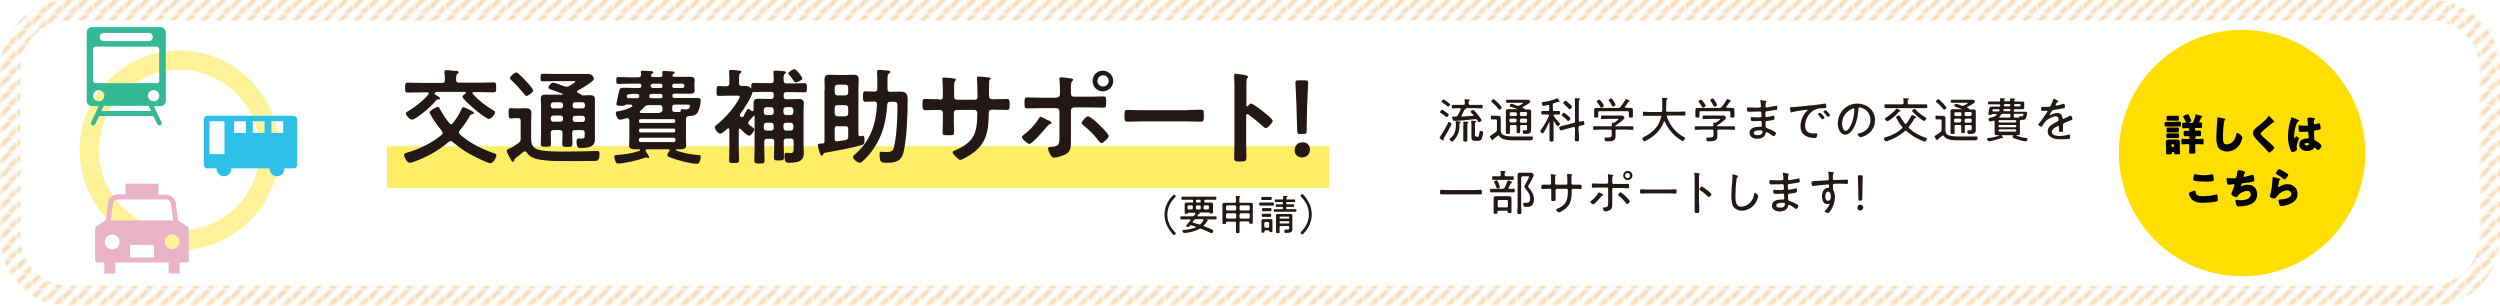 <?xml version="1.0" encoding="utf-8"?>
<!-- Generator: Adobe Illustrator 26.4.1, SVG Export Plug-In . SVG Version: 6.00 Build 0)  -->
<!DOCTYPE svg PUBLIC "-//W3C//DTD SVG 1.1//EN" "http://www.w3.org/Graphics/SVG/1.1/DTD/svg11.dtd">
<svg version="1.1" xmlns:x="http://ns.adobe.com/Extensibility/1.0/" xmlns:i="http://ns.adobe.com/AdobeIllustrator/10.0/" xmlns:graph="http://ns.adobe.com/Graphs/1.0/"
	 xmlns="http://www.w3.org/2000/svg" xmlns:xlink="http://www.w3.org/1999/xlink" x="0px" y="0px" viewBox="0 0 980 120"
	 style="enable-background:new 0 0 980 120;" xml:space="preserve">
<style type="text/css">
	.st0{fill:none;}
	.st1{fill:#FAD7AB;}
	.st2{fill:#FFFFFF;}
	.st3{opacity:0.1;fill:#F59600;}
	.st4{fill:#F59600;}
	.st5{fill:#00A73C;}
	.st6{fill:#231815;}
	.st7{fill:url(#);}
	.st8{fill:url(#イエロー2_2);}
	.st9{opacity:0.6;fill:#FFE100;}
	.st10{opacity:0.4;fill:none;stroke:#FFDE00;stroke-width:7.589;stroke-miterlimit:10;}
	.st11{fill:#35B995;}
	.st12{fill:#2DC0E6;}
	.st13{fill:#E9B2C6;}
	.st14{opacity:0.4;fill:none;stroke:#FFDE00;stroke-width:11.339;stroke-miterlimit:10;}
	.st15{fill:#00A0E8;}
	.st16{fill:#FFFFFF;stroke:#009BE4;stroke-width:3;stroke-miterlimit:10;}
	.st17{opacity:0.6;fill:#00A0E8;}
	.st18{opacity:0.4;fill:#00A0E8;}
	.st19{fill:#009BE4;}
	.st20{fill:#E50012;}
	.st21{fill:#FFDE00;stroke:#FFDE00;}
	.st22{fill:#FFDE00;stroke:#FFDE00;stroke-width:1.194;}
	.st23{fill-rule:evenodd;clip-rule:evenodd;fill:#00A0E8;}
	.st24{fill-rule:evenodd;clip-rule:evenodd;fill:#36393E;}
	.st25{fill-rule:evenodd;clip-rule:evenodd;fill:#E3E2E4;}
	.st26{fill-rule:evenodd;clip-rule:evenodd;fill:#E4E5E5;}
	.st27{fill-rule:evenodd;clip-rule:evenodd;fill:#8C8F90;}
	.st28{fill-rule:evenodd;clip-rule:evenodd;fill:#5D82A7;}
	.st29{fill-rule:evenodd;clip-rule:evenodd;fill:#B0D5F1;}
	.st30{fill-rule:evenodd;clip-rule:evenodd;fill:#53585E;}
	.st31{fill-rule:evenodd;clip-rule:evenodd;fill:#C2E5F8;}
	.st32{fill-rule:evenodd;clip-rule:evenodd;fill:#0068E8;}
	.st33{fill-rule:evenodd;clip-rule:evenodd;fill:#FEFEFE;}
	.st34{fill-rule:evenodd;clip-rule:evenodd;fill:#F28F19;}
</style>
<pattern  x="-515" y="-210" width="5.4" height="5.4" patternUnits="userSpaceOnUse" id="イエロー2_2" viewBox="0 -5.4 5.4 5.4" style="overflow:visible;">
	<g>
		<rect y="-5.4" class="st0" width="5.4" height="5.4"/>
		<polygon class="st1" points="1.4,-5.4 0,-4 0,-1.4 4,-5.4 		"/>
		<polygon class="st1" points="5.4,-4 1.4,0 4,0 5.4,-1.4 		"/>
		<polygon class="st2" points="5.4,-5.4 4,-5.4 0,-1.4 0,0 1.4,0 5.4,-4 		"/>
		<polygon class="st2" points="5.4,-1.4 4,0 5.4,0 		"/>
		<polygon class="st2" points="0,-5.4 0,-4 1.4,-5.4 		"/>
	</g>
</pattern>
<g id="レイヤー_1">
	<g>
		<path class="st2" d="M952.9,120H27.1C12.1,120,0,107.9,0,92.9V27.1C0,12.1,12.1,0,27.1,0h925.8c15,0,27.1,12.1,27.1,27.1v65.8
			C980,107.9,967.9,120,952.9,120z"/>
		<path class="st8" d="M952.9,8c10.5,0,19.1,8.6,19.1,19.1v65.8c0,10.5-8.6,19.1-19.1,19.1H27.1C16.6,112,8,103.4,8,92.9V27.1
			C8,16.6,16.6,8,27.1,8H952.9 M952.9,0H27.1C12.1,0,0,12.1,0,27.1v65.8c0,15,12.1,27.1,27.1,27.1h925.8c15,0,27.1-12.1,27.1-27.1
			V27.1C980,12.1,967.9,0,952.9,0L952.9,0z"/>
	</g>
</g>
<g id="レイヤー_3">
	<circle class="st10" cx="70.3" cy="58.9" r="35.3"/>
	<g>
		<path class="st11" d="M62.9,10.6H36.1c-1.2,0-2.1,0.9-2.1,2.1v26.8c0,1.2,0.9,2.1,2.1,2.1h2.6l-3,6.3c-0.2,0.5,0,1,0.4,1.2
			c0.1,0.1,0.3,0.1,0.4,0.1c0.3,0,0.7-0.2,0.8-0.5l1.6-3.2h21.2l1.6,3.2c0.2,0.3,0.5,0.5,0.8,0.5c0.1,0,0.3,0,0.4-0.1
			c0.5-0.2,0.6-0.8,0.4-1.2l-3-6.3h2.6c1.2,0,2.1-0.9,2.1-2.1V12.7C64.9,11.5,64,10.6,62.9,10.6z M40.7,12.9h17.6
			c0.9,0,1.6,0.7,1.6,1.6c0,0.9-0.7,1.6-1.6,1.6H40.7c-0.9,0-1.6-0.7-1.6-1.6C39.1,13.6,39.8,12.9,40.7,12.9z M36.5,37.5
			c0-1.2,1-2.2,2.2-2.2c1.2,0,2.2,1,2.2,2.2c0,1.2-1,2.2-2.2,2.2C37.5,39.7,36.5,38.8,36.5,37.5z M58.4,41.9l0.8,1.6H39.7l0.8-1.6
			c0.1-0.1,0.1-0.3,0.1-0.4h17.8C58.3,41.7,58.4,41.8,58.4,41.9z M60.2,39.7c-1.2,0-2.2-1-2.2-2.2c0-1.2,1-2.2,2.2-2.2
			c1.2,0,2.2,1,2.2,2.2C62.5,38.8,61.5,39.7,60.2,39.7z M62.5,31.6c0,0.6-0.5,1-1,1H37.5c-0.6,0-1-0.5-1-1V19.3c0-0.6,0.5-1,1-1
			h23.9c0.6,0,1,0.5,1,1V31.6z"/>
	</g>
	<g>
		<path class="st12" d="M114.9,45.4H81.3c-0.8,0-1.4,0.6-1.4,1.4v17.8c0,0.8,0.6,1.4,1.4,1.4h3.6c0,0.1,0,0.1,0,0.2
			c0,1.6,1.3,2.9,2.9,2.9c1.6,0,2.9-1.3,2.9-2.9c0-0.1,0-0.1,0-0.2h15c0,0.1,0,0.1,0,0.2c0,1.6,1.3,2.9,2.9,2.9
			c1.6,0,2.9-1.3,2.9-2.9c0-0.1,0-0.1,0-0.2h3.6c0.8,0,1.4-0.6,1.4-1.4V46.8C116.4,46,115.7,45.4,114.9,45.4z M88,60.4h-5.9V47.5H88
			V60.4z M96.4,52.1h-4.6v-4.6h4.6V52.1z M103.7,52.1h-4.6v-4.6h4.6V52.1z M111,52.1h-4.6v-4.6h4.6V52.1z"/>
	</g>
	<path class="st13" d="M73.6,88.9l-3.8-2.5l-0.9-6.8c-0.3-1.9-1.9-3.3-3.8-3.3h-3V72H49.2v4.2h-3c-1.9,0-3.6,1.4-3.8,3.3l-0.9,6.8
		l-3.8,2.5c-0.2,0.2-0.4,0.4-0.4,0.7v12.6c0,0.5,0.4,0.8,0.8,0.8h2.8v4.3h4.3v-4.3h20.9v4.3h4.3v-4.3h2.8c0.5,0,0.8-0.4,0.8-0.8
		V89.6C74,89.3,73.9,89.1,73.6,88.9z M44.3,79.9c0.1-1,0.9-1.7,1.9-1.7h18.9c1,0,1.8,0.7,1.9,1.7l0.9,6.5H43.4L44.3,79.9z
		 M46.8,95.4c-0.2,1.1-1.1,2.1-2.3,2.3c-2,0.4-3.8-1.4-3.4-3.4c0.2-1.1,1.1-2.1,2.3-2.3C45.4,91.6,47.2,93.3,46.8,95.4z M60.4,100.9
		H51v-4.9h9.4V100.9z M64.6,94.2c0.2-1.1,1.1-2.1,2.3-2.3c2-0.4,3.8,1.4,3.4,3.4c-0.2,1.1-1.1,2.1-2.3,2.3
		C65.9,98,64.2,96.3,64.6,94.2z"/>
</g>
<g id="文字">
	<g>
		<path class="st6" d="M566.1,54c-0.1,0.1-0.2,0.3-0.2,0.5c0,0.1,0,0.2,0,0.3c0,0.2-0.1,0.3-0.2,0.3c-0.2,0-0.5-0.2-0.7-0.4
			c-0.2-0.2-0.7-0.5-0.7-0.7c0-0.1,0.2-0.3,0.2-0.4c1.1-1.5,2.3-3.7,3.1-5.4c0.1-0.3,0.2-0.4,0.3-0.4c0.2,0,1.1,0.5,1.1,0.8
			C569,49,566.5,53.3,566.1,54z M567.2,44.3c0.3,0.2,0.7,0.5,0.7,0.7c0,0.3-0.5,0.9-0.8,0.9c-0.2,0-0.3-0.1-0.5-0.3
			c-0.5-0.5-1.2-0.9-1.8-1.3c-0.1-0.1-0.3-0.2-0.3-0.4c0-0.2,0.5-0.9,0.8-0.9C565.5,43,566.9,44,567.2,44.3z M567.7,41.8
			c-0.2,0-0.4-0.2-0.5-0.3c-0.6-0.5-1.2-0.9-1.8-1.3c-0.1-0.1-0.3-0.2-0.3-0.3c0-0.3,0.5-0.9,0.8-0.9c0.3,0,1.6,1,1.9,1.3
			c0.2,0.2,0.7,0.5,0.7,0.7C568.5,41.1,568,41.8,567.7,41.8z M572.1,49.2c0,2.3-0.6,4.1-2.2,5.8c-0.2,0.2-0.5,0.5-0.7,0.5
			c-0.3,0-1-0.6-1-0.9c0-0.2,0.2-0.3,0.3-0.4c1.6-1.1,2.2-3.1,2.2-4.9V49c0-0.4,0-0.7-0.1-1c0-0.1,0-0.1,0-0.2
			c0-0.2,0.1-0.3,0.3-0.3c0.2,0,0.5,0,0.7,0.1c0.5,0,1,0,1,0.3c0,0.1-0.1,0.2-0.2,0.2c-0.3,0.2-0.3,0.2-0.3,0.9V49.2z M570,47.2
			c-0.1,0.1-0.1,0.2-0.2,0.2c-0.2,0-0.3-0.3-0.4-0.7c0-0.1-0.1-0.3-0.1-0.4c0-0.1-0.1-0.3-0.1-0.4c0-0.2,0.2-0.2,1.1-0.2h0.3
			c0.4,0,0.6-0.1,0.8-0.4c0.5-0.8,0.8-1.6,1.2-2.4c0,0,0-0.1,0-0.2c0-0.2-0.2-0.3-0.4-0.3h-0.5c-0.7,0-1.4,0.1-2.2,0.1
			c-0.4,0-0.4-0.2-0.4-0.7c0-0.6,0-0.7,0.4-0.7c0.7,0,1.4,0,2.2,0h2c0.4,0,0.5-0.2,0.5-0.5c0-0.5,0-0.9-0.1-1.3c0-0.1,0-0.1,0-0.2
			c0-0.2,0.2-0.2,0.3-0.2c0.3,0,1.2,0.1,1.4,0.1c0.2,0,0.4,0,0.4,0.2c0,0.1-0.1,0.2-0.3,0.3c-0.2,0.2-0.2,0.3-0.2,1.1
			c0,0.4,0.2,0.5,0.5,0.5h2.4c0.7,0,1.4,0,2.2,0c0.4,0,0.4,0.2,0.4,0.7c0,0.5,0,0.7-0.4,0.7c-0.7,0-1.4-0.1-2.2-0.1h-3.9
			c-0.1,0-0.1,0-0.1,0.1c0,0,0,0.1,0,0.1c0,0,0,0.1,0,0.1c0,0.2-0.2,0.2-0.3,0.2c-0.1,0-0.2,0.1-0.3,0.2c-0.3,0.6-0.2,0.6-1.1,2.2
			c0,0.1,0,0.1,0,0.2c0,0.2,0.1,0.2,0.3,0.2c1.4-0.1,2.8-0.2,4.2-0.3c0.1,0,0.2-0.1,0.2-0.2c0-0.1,0-0.1-0.1-0.2
			c-0.2-0.3-0.4-0.5-0.6-0.6c-0.3-0.3-0.4-0.4-0.4-0.6c0-0.3,0.7-0.7,1-0.7c0.3,0,1.8,1.8,2.1,2.2c0.2,0.3,1.2,1.6,1.2,1.9
			c0,0.3-0.8,0.7-1,0.7c-0.2,0-0.4-0.2-0.6-0.6c-0.1-0.1-0.1-0.2-0.2-0.3c-0.2-0.2-0.3-0.3-0.6-0.3h-0.2c-2.7,0.3-5.4,0.6-8.1,0.7
			C570.1,46.9,570.1,47,570,47.2z M573.7,49.2c0-0.4,0-0.8-0.1-1.1c0-0.1,0-0.1,0-0.2c0-0.2,0.2-0.2,0.3-0.2c0.2,0,0.5,0,0.7,0
			c0.1,0,0.2,0,0.3,0c0.5,0,0.7,0.1,0.7,0.3c0,0.1-0.1,0.2-0.2,0.3c-0.2,0.1-0.2,0.3-0.2,0.9V53c0,0.6,0,1.2,0,1.9
			c0,0.6-0.2,0.6-0.8,0.6c-0.6,0-0.8,0-0.8-0.6c0-0.6,0-1.3,0-1.9V49.2z M579,53.7c0.2,0,0.4,0,0.5-0.1c0.2-0.2,0.4-1.5,0.5-1.8
			c0-0.3,0.1-0.5,0.4-0.5c0.3,0,1,0.2,1,0.6c0,0.5-0.4,2.2-0.6,2.6c-0.4,0.6-0.9,0.7-1.5,0.7h-0.9c-1,0-1.6-0.2-1.6-1.3
			c0-0.3,0-0.6,0-0.9V49c0-0.4,0-0.9-0.1-1.3c0-0.1,0-0.1,0-0.2c0-0.2,0.1-0.2,0.3-0.2c0.2,0,1.1,0.1,1.3,0.1c0.1,0,0.4,0,0.4,0.2
			c0,0.1-0.1,0.2-0.2,0.2c-0.3,0.2-0.3,0.5-0.3,0.8v4.3c0,0.6,0.2,0.6,0.7,0.6H579z"/>
		<path class="st6" d="M585.3,54.7c0,0.2-0.1,0.3-0.2,0.3c-0.1,0-0.2-0.2-0.5-0.5c-0.1-0.1-0.2-0.3-0.3-0.4
			c-0.1-0.2-0.3-0.4-0.3-0.6c0-0.2,0.2-0.2,0.7-0.6c0.2-0.1,1.4-0.9,1.7-1.2c0.3-0.2,0.4-0.4,0.4-0.8v-3.6c0-0.4-0.2-0.5-0.5-0.5
			h-0.6c-0.3,0-0.6,0-0.9,0c-0.4,0-0.4-0.2-0.4-0.7c0-0.6,0-0.8,0.4-0.8c0.3,0,0.6,0.1,0.9,0.1h0.5c0.4,0,0.7,0,1.1,0
			c0.6,0,1,0.2,1,0.9c0,0.5,0,1,0,1.5v2.7c0,1.1,0,2,1.2,2.5c1,0.4,2.6,0.5,4,0.5h1.3c1.4,0,2.7,0,4.1,0c0.6,0,1.2,0,1.7,0
			c0.3,0,0.3,0.2,0.3,0.4c0,0.9-0.2,1.1-1.1,1.1c-0.3,0-0.6,0-1,0h-5c-1.8,0-5.1,0.1-6.1-1.7c-0.1-0.1-0.2-0.2-0.3-0.2
			c-0.1,0-0.2,0-0.3,0.1c-0.5,0.4-1.1,0.9-1.6,1.3C585.4,54.5,585.3,54.6,585.3,54.7z M587.8,43c-0.2,0-0.3-0.2-0.4-0.3
			c-0.7-0.9-1.6-1.8-2.5-2.6c-0.1-0.1-0.3-0.2-0.3-0.4c0-0.3,0.6-0.8,0.9-0.8c0.2,0,0.3,0.2,0.4,0.2c0.5,0.4,0.9,0.9,1.4,1.3
			c0.2,0.3,1.4,1.5,1.4,1.8C588.7,42.5,588.1,43,587.8,43z M594.7,42.9c0,0,0.1,0,0.1-0.1c0,0,0-0.1-0.1-0.1
			c-0.9-0.3-1.7-0.6-2.6-0.9c-0.2-0.1-0.3-0.1-0.3-0.4c0-0.3,0.3-0.7,0.7-0.7c0.3,0,1.7,0.5,2.1,0.7c0.1,0,0.2,0.1,0.4,0.1
			c0.2,0,0.3-0.1,0.5-0.1c0.2-0.1,1.6-0.8,1.6-1c0-0.2-0.3-0.1-0.4-0.1h-3.8c-0.7,0-1.3,0-2,0c-0.4,0-0.5-0.2-0.5-0.6
			c0-0.5,0-0.6,0.5-0.6c0.7,0,1.3,0,2,0h4.8c0.4,0,0.9,0,1.3,0c0.7,0,0.9,0.6,0.9,0.8c0,0.5-2.5,1.8-3,2c-0.1,0.1-0.1,0.1-0.1,0.2
			c0,0.1,0.1,0.2,0.2,0.2c0.2,0.1,0.5,0.2,0.6,0.4c0.1,0.1,0.1,0.2,0.3,0.2c0.5,0,0.9,0,1.4,0c0.5,0,0.9,0.1,0.9,0.7
			c0,0.4,0,0.8,0,1.2v5c0,0.4,0,0.7,0,1.1c0,1.5-0.9,1.6-2.5,1.6c-0.4,0-0.8,0-0.8-1c0-0.2,0-0.4,0.3-0.4c0.3,0,0.5,0,0.8,0
			c0.7,0,0.6-0.3,0.6-0.9v-0.7c0-0.4-0.1-0.5-0.5-0.5h-1.7c-0.4,0-0.5,0.2-0.5,0.5c0,0.7,0,1.4,0,2.1c0,0.5-0.1,0.6-0.7,0.6
			c-0.6,0-0.7-0.1-0.7-0.6c0-0.7,0.1-1.4,0-2.1c0-0.4-0.2-0.5-0.5-0.5h-1.6c-0.4,0-0.5,0.2-0.5,0.5V50c0,0.7,0,1.3,0,2
			c0,0.5-0.1,0.5-0.8,0.5c-0.6,0-0.8,0-0.8-0.5c0-0.7,0-1.3,0-2v-5.2c0-0.4,0-0.8,0-1.3c0-0.6,0.4-0.7,0.9-0.7c0.4,0,0.9,0,1.3,0
			H594.7z M591.8,45c0,0.3,0.2,0.5,0.5,0.5h1.8c0.3,0,0.5-0.2,0.5-0.5v-0.5c0-0.3-0.2-0.5-0.5-0.5h-1.8c-0.3,0-0.5,0.2-0.5,0.5V45z
			 M594,47.9c0.3,0,0.5-0.2,0.5-0.5V47c0-0.3-0.2-0.5-0.5-0.5h-1.8c-0.3,0-0.5,0.2-0.5,0.5v0.5c0,0.3,0.2,0.5,0.5,0.5H594z
			 M598.1,45.4c0.3,0,0.5-0.2,0.5-0.5v-0.5c0-0.3-0.2-0.5-0.5-0.5h-1.8c-0.3,0-0.5,0.2-0.5,0.5V45c0,0.3,0.2,0.5,0.5,0.5H598.1z
			 M596.3,46.6c-0.3,0-0.5,0.2-0.5,0.5v0.5c0,0.3,0.2,0.5,0.5,0.5h1.8c0.3,0,0.5-0.2,0.5-0.5V47c0-0.3-0.2-0.5-0.5-0.5H596.3z"/>
		<path class="st6" d="M609.1,47.2c-0.1,0-0.1,0.1-0.1,0.2v4.8c0,0.9,0,1.7,0,2.6c0,0.6-0.1,0.7-0.8,0.7c-0.6,0-0.8-0.1-0.8-0.6
			c0-0.9,0-1.7,0-2.6V48c0-0.1,0-0.1-0.1-0.1c-0.1,0-0.1,0-0.1,0.1c-0.3,0.6-1.9,4.3-2.5,4.3c-0.3,0-0.9-0.6-0.9-0.9
			c0-0.1,0.1-0.3,0.2-0.4c1.2-1.7,2.4-3.7,3.2-5.6c0-0.1,0-0.1,0-0.2c0-0.2-0.2-0.3-0.4-0.3h-0.5c-0.6,0-1.2,0-1.7,0
			c-0.4,0-0.4-0.2-0.4-0.7c0-0.5,0-0.7,0.4-0.7c0.6,0,1.1,0,1.7,0h0.5c0.4,0,0.5-0.2,0.5-0.5v-1.5c0-0.2-0.1-0.4-0.4-0.4
			c-0.1,0-0.3,0.1-0.3,0.1c-0.6,0.1-1.3,0.3-1.6,0.3c-0.5,0-0.6-0.8-0.6-1.1c0-0.3,0.2-0.3,0.5-0.4c1.6-0.2,3.9-0.7,5.3-1.4
			c0,0,0.1-0.1,0.2-0.1c0.3,0,1,1.3,1,1.3s-0.1,0.2-0.2,0.2c-0.1,0-0.2,0-0.2-0.1c0,0-0.1,0-0.2,0c-0.1,0-1.3,0.5-1.6,0.5
			c-0.4,0.1-0.5,0.3-0.5,0.7V43c0,0.4,0.2,0.5,0.5,0.5h0.2c0.6,0,1.2,0,1.7,0c0.4,0,0.4,0.2,0.4,0.7c0,0.5,0,0.7-0.4,0.7
			c-0.5,0-1.1,0-1.7,0h-0.1c-0.2,0-0.3,0.1-0.3,0.3c0,0.1,0,0.1,0.1,0.2c0.6,1.1,1.4,2,2.3,2.9c0.1,0.1,0.1,0.2,0.1,0.3
			c0,0.2-0.5,0.9-0.8,0.9c-0.4,0-1.5-1.8-1.7-2.2C609.2,47.2,609.2,47.2,609.1,47.2z M618.9,51.8c0,1,0.1,1.9,0.1,2.9
			c0,0.6-0.2,0.7-0.8,0.7s-0.9-0.1-0.9-0.7c0-1,0.1-1.9,0.1-2.9v-1.6c0-0.2-0.1-0.4-0.4-0.4c-0.1,0-0.2,0-0.2,0l-3.4,0.9
			c-0.2,0.1-1.5,0.4-1.6,0.4c-0.4,0-0.6-1-0.6-1.2c0-0.3,0.3-0.3,1-0.5c0.2-0.1,0.5-0.1,0.8-0.2l3.9-1c0.4-0.1,0.5-0.3,0.5-0.6v-6.9
			c0-0.6,0-1.2-0.1-1.7c0-0.1,0-0.2,0-0.2c0-0.2,0.2-0.3,0.3-0.3s1.3,0.1,1.5,0.1c0.2,0,0.3,0.1,0.3,0.2s-0.1,0.2-0.3,0.3
			c-0.2,0.2-0.2,0.5-0.2,1.3v6.9c0,0.2,0.1,0.4,0.3,0.4c0,0,0.2,0,0.2,0c0.2,0,1.1-0.3,1.2-0.3c0.4,0,0.5,1.1,0.5,1.2
			c0,0.3-0.2,0.4-0.9,0.5c-0.3,0.1-0.7,0.2-0.9,0.2c-0.4,0.1-0.5,0.3-0.5,0.6V51.8z M614.7,47.4c-0.2,0-0.3-0.2-0.4-0.3
			c-0.6-0.6-1.2-1.1-1.8-1.6c-0.1-0.1-0.3-0.2-0.3-0.4c0-0.3,0.6-0.9,0.9-0.9c0.2,0,1.4,1,1.6,1.2c0.2,0.2,0.9,0.8,0.9,1
			C615.7,46.8,615,47.4,614.7,47.4z M615.3,42.8c-0.2,0-0.3-0.2-0.5-0.3c-0.5-0.6-1.1-1.1-1.7-1.7c-0.1-0.1-0.3-0.2-0.3-0.4
			c0-0.3,0.6-0.9,0.9-0.9c0.1,0,0.2,0.1,0.3,0.1c0.5,0.5,1.1,0.9,1.6,1.4c0.2,0.2,0.6,0.6,0.6,0.8C616.2,42.3,615.7,42.8,615.3,42.8
			z"/>
		<path class="st6" d="M633.8,50.8c-0.4,0-0.5,0.2-0.5,0.5v1c0,0.4,0,0.8,0,1.3c0,1.8-1.9,1.8-3.3,1.8c-0.2,0-0.7,0-0.8-0.2
			c-0.2-0.2-0.2-0.7-0.2-0.9c0-0.3,0.1-0.4,0.4-0.4c0.2,0,0.6,0,0.9,0c1.5,0,1.5-0.4,1.5-1.5v-1.1c0-0.4-0.2-0.5-0.5-0.5h-4.1
			c-0.8,0-1.5,0.1-2.3,0.1c-0.4,0-0.4-0.2-0.4-0.7s0-0.7,0.4-0.7c0.8,0,1.5,0,2.3,0h4.2c0.3,0,0.4-0.1,0.5-0.4c0-0.2,0-0.4-0.1-0.6
			c0-0.1,0-0.1,0-0.2c0-0.2,0.2-0.2,0.3-0.2c0.2,0,0.3,0,0.4,0h0.1c0.2,0,0.3-0.1,0.5-0.2c0.2-0.2,1.4-1,1.4-1.2
			c0-0.2-0.3-0.1-0.5-0.1h-4c-0.7,0-1.3,0.1-2,0.1c-0.4,0-0.4-0.2-0.4-0.7c0-0.5,0-0.7,0.4-0.7c0.7,0,1.3,0,2,0h4.4
			c0.5,0,0.9,0,1.4,0c0.7,0,1,0.7,1,0.9c0,0.6-2.8,2.6-3.4,2.9c-0.1,0.1-0.1,0.1-0.2,0.2c0,0.1,0.1,0.2,0.2,0.2h4.2
			c0.8,0,1.5,0,2.3,0c0.4,0,0.4,0.2,0.4,0.7c0,0.5,0,0.7-0.4,0.7c-0.8,0-1.5-0.1-2.3-0.1H633.8z M639.1,42.3c0.6,0,1,0.1,1,0.8
			c0,0.3,0,0.7,0,1v0.8c0,0.2,0,0.5,0,0.8c0,0.4-0.2,0.4-0.8,0.4c-0.5,0-0.8,0-0.8-0.4c0-0.3,0-0.5,0-0.8v-0.8
			c0-0.4-0.2-0.5-0.5-0.5H627c-0.4,0-0.5,0.2-0.5,0.5v0.8c0,0.2,0,0.5,0,0.8c0,0.4-0.3,0.4-0.8,0.4c-0.5,0-0.8,0-0.8-0.4
			c0-0.2,0-0.5,0-0.8v-0.8c0-0.4,0-0.7,0-1c0-0.7,0.4-0.8,1-0.8c0.6,0,1.2,0,1.8,0h6.7c0.4,0,0.6-0.1,0.8-0.4c0.8-0.9,1.3-1.8,2-2.9
			c0.1-0.1,0.1-0.2,0.2-0.2c0.2,0,1.5,0.6,1.5,0.8c0,0.2-0.2,0.2-0.3,0.2c-0.1,0-0.2,0.1-0.3,0.2c-0.4,0.6-0.8,1.3-1.3,1.8
			c0,0.1-0.1,0.1-0.1,0.2c0,0.2,0.1,0.2,0.3,0.2C637.9,42.3,638.5,42.3,639.1,42.3z M627.7,42.2c-0.2,0-0.3-0.1-0.4-0.3
			c-0.4-0.6-0.7-1.2-1.2-1.8c-0.1-0.1-0.2-0.2-0.2-0.3c0-0.3,0.7-0.7,1-0.7c0.3,0,0.5,0.3,1.1,1.1c0.2,0.2,0.7,1,0.7,1.2
			C628.8,41.8,628,42.2,627.7,42.2z M632.3,41.8c-0.2,0-0.3-0.1-0.4-0.3c-0.3-0.6-0.7-1.3-1.1-1.9c-0.1-0.1-0.2-0.2-0.2-0.3
			c0-0.3,0.7-0.7,1-0.7c0.3,0,0.6,0.5,1.1,1.3c0.2,0.2,0.6,1,0.6,1.2C633.3,41.5,632.5,41.8,632.3,41.8z"/>
		<path class="st6" d="M651.3,45.8c0-0.3-0.2-0.4-0.5-0.4h-4.2c-0.7,0-1.5,0-2.2,0c-0.4,0-0.4-0.2-0.4-0.8c0-0.6,0-0.8,0.4-0.8
			c0.7,0,1.5,0.1,2.2,0.1h4.4c0.4,0,0.5-0.1,0.6-0.5c0-0.4,0-0.8,0-1.3v-1.6c0-0.5,0-1.2-0.1-1.6c0-0.1,0-0.1,0-0.2
			c0-0.2,0.2-0.3,0.4-0.3c0.2,0,0.5,0,0.7,0c0.1,0,0.2,0,0.3,0c0.5,0,0.8,0.1,0.8,0.3c0,0.1-0.1,0.2-0.2,0.2
			c-0.2,0.2-0.3,0.3-0.3,0.6c-0.1,1.3,0,2.5-0.1,3.8c0,0.4,0.2,0.5,0.5,0.5h4.5c0.7,0,1.5-0.1,2.2-0.1c0.4,0,0.4,0.2,0.4,0.8
			s0,0.8-0.4,0.8c-0.7,0-1.5,0-2.2,0h-4.3c-0.2,0-0.4,0.1-0.4,0.3c0,0.1,0,0.1,0,0.2c1.3,3.5,3.5,6.2,6.8,8c0.2,0.1,0.3,0.2,0.3,0.4
			c0,0.3-0.5,1.1-0.8,1.1c-0.5,0-2.7-1.7-3.1-2.1c-1.7-1.5-3.1-3.5-4-5.5c0-0.1-0.1-0.1-0.2-0.1c-0.1,0-0.2,0.1-0.2,0.2
			c-1.2,3.3-3.8,5.7-6.9,7.3c-0.2,0.1-0.5,0.3-0.7,0.3c-0.4,0-0.8-0.9-0.8-1.2c0-0.2,0.3-0.3,0.4-0.4c3.4-1.6,6.1-4.1,6.9-7.8
			C651.2,45.9,651.3,45.9,651.3,45.8z"/>
		<path class="st6" d="M673.7,50.8c-0.4,0-0.5,0.2-0.5,0.5v1c0,0.4,0,0.8,0,1.3c0,1.8-1.9,1.8-3.3,1.8c-0.2,0-0.7,0-0.8-0.2
			c-0.2-0.2-0.2-0.7-0.2-0.9c0-0.3,0.1-0.4,0.4-0.4c0.2,0,0.6,0,0.9,0c1.5,0,1.5-0.4,1.5-1.5v-1.1c0-0.4-0.2-0.5-0.5-0.5H667
			c-0.8,0-1.5,0.1-2.3,0.1c-0.4,0-0.4-0.2-0.4-0.7s0-0.7,0.4-0.7c0.8,0,1.5,0,2.3,0h4.2c0.3,0,0.4-0.1,0.5-0.4c0-0.2,0-0.4-0.1-0.6
			c0-0.1,0-0.1,0-0.2c0-0.2,0.2-0.2,0.3-0.2c0.2,0,0.3,0,0.4,0h0.1c0.2,0,0.3-0.1,0.5-0.2c0.2-0.2,1.4-1,1.4-1.2
			c0-0.2-0.3-0.1-0.5-0.1h-4c-0.7,0-1.3,0.1-2,0.1c-0.4,0-0.4-0.2-0.4-0.7c0-0.5,0-0.7,0.4-0.7c0.7,0,1.3,0,2,0h4.4
			c0.5,0,0.9,0,1.4,0c0.7,0,1,0.7,1,0.9c0,0.6-2.8,2.6-3.4,2.9c-0.1,0.1-0.1,0.1-0.2,0.2c0,0.1,0.1,0.2,0.2,0.2h4.2
			c0.8,0,1.5,0,2.3,0c0.4,0,0.4,0.2,0.4,0.7c0,0.5,0,0.7-0.4,0.7c-0.8,0-1.5-0.1-2.3-0.1H673.7z M678.9,42.3c0.6,0,1,0.1,1,0.8
			c0,0.3,0,0.7,0,1v0.8c0,0.2,0,0.5,0,0.8c0,0.4-0.2,0.4-0.8,0.4c-0.5,0-0.8,0-0.8-0.4c0-0.3,0-0.5,0-0.8v-0.8
			c0-0.4-0.2-0.5-0.5-0.5h-11.1c-0.4,0-0.5,0.2-0.5,0.5v0.8c0,0.2,0,0.5,0,0.8c0,0.4-0.3,0.4-0.8,0.4c-0.5,0-0.8,0-0.8-0.4
			c0-0.2,0-0.5,0-0.8v-0.8c0-0.4,0-0.7,0-1c0-0.7,0.4-0.8,1-0.8c0.6,0,1.2,0,1.8,0h6.7c0.4,0,0.6-0.1,0.8-0.4c0.8-0.9,1.3-1.8,2-2.9
			c0.1-0.1,0.1-0.2,0.2-0.2c0.2,0,1.5,0.6,1.5,0.8c0,0.2-0.2,0.2-0.3,0.2c-0.1,0-0.2,0.1-0.3,0.2c-0.4,0.6-0.8,1.3-1.3,1.8
			c0,0.1-0.1,0.1-0.1,0.2c0,0.2,0.1,0.2,0.3,0.2C677.7,42.3,678.3,42.3,678.9,42.3z M667.6,42.2c-0.2,0-0.3-0.1-0.4-0.3
			c-0.4-0.6-0.7-1.2-1.2-1.8c-0.1-0.1-0.2-0.2-0.2-0.3c0-0.3,0.7-0.7,1-0.7c0.3,0,0.5,0.3,1.1,1.1c0.2,0.2,0.7,1,0.7,1.2
			C668.6,41.8,667.8,42.2,667.6,42.2z M672.1,41.8c-0.2,0-0.3-0.1-0.4-0.3c-0.3-0.6-0.7-1.3-1.1-1.9c-0.1-0.1-0.2-0.2-0.2-0.3
			c0-0.3,0.7-0.7,1-0.7c0.3,0,0.6,0.5,1.1,1.3c0.2,0.2,0.6,1,0.6,1.2C673.1,41.5,672.4,41.8,672.1,41.8z"/>
		<path class="st6" d="M691.8,39.5c0.3,0,0.6,0.1,0.6,0.3c0,0.1-0.1,0.2-0.1,0.3c-0.1,0.1-0.2,0.4-0.2,1.5c0,0.3,0.1,0.5,0.4,0.5
			c0.1,0,0.4,0,0.4,0c1.1-0.2,2-0.4,3.1-0.6c0.1,0,0.2-0.1,0.3-0.1c0.4,0,0.4,0.9,0.4,1.2c0,0.4-0.1,0.4-0.7,0.5
			c-1,0.2-2.1,0.3-3.1,0.5c-0.4,0-0.9,0-0.9,0.6c0,1.6,0.2,1.7,0.4,1.7c0.5,0,2-0.4,2.6-0.5c0.1,0,0.2-0.1,0.3-0.1
			c0.3,0,0.3,0.6,0.3,0.8c0,0.6-0.1,0.8-0.4,0.9c-0.8,0.2-1.6,0.3-2.4,0.4c-0.5,0.1-0.7,0.1-0.7,0.6c0,2.2,0.1,2.1,0.7,2.3
			c0.9,0.3,1.6,0.6,2.5,1.1c0.3,0.2,0.9,0.5,0.9,0.8c0,0.4-0.5,1.2-0.9,1.2c-0.2,0-0.4-0.2-0.6-0.3c-0.4-0.3-1.7-1.3-2.2-1.3
			c-0.3,0-0.3,0.3-0.4,0.5c-0.3,1.6-1.9,2.1-3.3,2.1s-3-0.7-3-2.3c0-1.9,2.1-2.4,3.6-2.4c0.3,0,0.9,0,0.9,0c0.4,0,0.3-0.4,0.3-0.6
			c0-1.4,0-1.7-0.5-1.7c-0.8,0-1.8,0.1-2.6,0.1c-0.5,0-0.9,0-1-0.2c-0.2-0.2-0.2-0.8-0.2-1.1c0-0.2,0.1-0.3,0.3-0.3
			c0.1,0,1.3,0.1,2.2,0.1c1.3,0,1.7,0,1.7-0.5c0-1.4-0.1-1.8-0.5-1.8c-0.6,0-2.5,0.1-4.3,0.1c-0.8,0-0.9-0.1-0.9-1.2
			c0-0.3,0-0.5,0.3-0.5c0.4,0,1.8,0.1,3,0.1c1.7,0,2.2,0,2.2-0.5c0-0.3-0.1-1.6-0.2-2c0-0.1-0.1-0.2-0.1-0.3c0-0.2,0.1-0.2,0.3-0.2
			C690.8,39.4,691.6,39.5,691.8,39.5z M687.5,52.1c0,0.8,0.9,0.9,1.5,0.9c1.1,0,1.9-0.3,1.9-1.5c0-0.4-0.5-0.4-1-0.4
			C689.2,51.1,687.5,51.1,687.5,52.1z"/>
		<path class="st6" d="M702.7,42c2.8-0.2,5.5-0.5,8.3-0.8c1.3-0.2,3-0.3,4.3-0.6c0.1,0,0.2,0,0.2,0c0.2,0,0.3,0.2,0.3,0.4
			c0.1,0.2,0.1,0.8,0.1,1c0,0.4-0.3,0.4-0.7,0.4c-1.1,0-2.2,0-3.2,0.4c-1.5,0.5-2.6,1.5-3.4,2.9c-0.6,1.1-1,2.4-1,3.7
			c0,1.1,0.5,2.2,1.5,2.6c0.7,0.3,1.4,0.3,2.2,0.3c0.2,0,0.5,0,0.7,0s0.4,0,0.4,0.3c0,0.3-0.1,0.9-0.3,1.2c-0.1,0.2-0.2,0.3-0.5,0.3
			c-3.1,0-5.8-1.1-5.8-4.6c0-2.1,0.9-4.4,2.4-5.9c0.3-0.3,0.4-0.3,0.4-0.4c0-0.1-0.2-0.2-0.2-0.2c-0.3,0-2.5,0.3-3,0.4
			c-1,0.2-2,0.3-2.9,0.6c-0.1,0-0.2,0.1-0.3,0.1c-0.4,0-0.5-1.5-0.5-1.6C701.6,42,701.9,42,702.7,42z M714.5,45.1
			c0.1,0.2,0.7,0.8,0.7,1c0,0.3-0.6,0.7-0.9,0.7c-0.1,0-0.2-0.1-0.2-0.2c-0.4-0.5-0.8-1-1.3-1.6c0-0.1-0.2-0.2-0.2-0.2
			c0-0.2,0.6-0.6,0.8-0.6S714.1,44.7,714.5,45.1z M717.4,45.1c0,0.2-0.6,0.7-0.9,0.7c-0.1,0-0.2-0.1-0.3-0.2
			c-0.3-0.5-0.9-1.1-1.2-1.5c-0.1-0.1-0.2-0.2-0.2-0.3c0-0.2,0.6-0.6,0.8-0.6C716,43.2,717.4,45,717.4,45.1z"/>
		<path class="st6" d="M733.1,42.5c1.3,1.3,1.9,2.8,1.9,4.6c0,2.6-1.3,4.8-3.7,6c-0.4,0.2-1.5,0.7-2,0.7c-0.4,0-1.1-0.9-1.1-1.2
			c0-0.2,0.3-0.2,0.5-0.3c2.6-0.5,4.5-2.4,4.5-5.2c0-2.2-1.2-4.2-3.4-4.8c-0.2-0.1-0.6-0.2-0.8-0.2c-0.5,0-0.5,0.4-0.5,0.8
			c-0.2,2.8-0.9,6.3-2.7,8.5c-0.6,0.7-1.4,1.4-2.4,1.4c-1.1,0-2-0.8-2.4-1.7c-0.4-0.8-0.6-1.8-0.6-2.6c0-4.4,3.3-7.9,7.8-7.9
			C730.1,40.7,731.8,41.3,733.1,42.5z M726,42.7c-2.4,1-3.9,3.2-3.9,5.8c0,0.8,0.3,2.8,1.4,2.8c1,0,2-2,2.3-2.8
			c0.7-1.8,1.1-3.7,1.1-5.6c0-0.2-0.1-0.4-0.3-0.4C726.5,42.4,726.2,42.6,726,42.7z"/>
		<path class="st6" d="M747.1,51.2c-0.2,0-0.3,0.1-0.4,0.2c-2,1.7-4.2,3-6.6,3.8c-0.2,0.1-0.6,0.2-0.8,0.2c-0.4,0-0.8-0.9-0.8-1.1
			c0-0.3,0.3-0.4,0.7-0.5c2.4-0.7,4.6-1.8,6.4-3.5c0.1-0.1,0.2-0.2,0.2-0.4c0-0.2-0.1-0.2-0.2-0.3c-0.9-1-1.6-2.1-2.2-3.3
			c-0.1-0.1-0.1-0.2-0.1-0.4c0-0.3,0.9-0.7,1.1-0.7c0.2,0,0.3,0.2,0.5,0.5c0.5,1,1.1,1.8,1.8,2.7c0.1,0.1,0.2,0.2,0.3,0.2
			c0.2,0,0.2-0.1,0.3-0.2c0.8-0.9,1.3-1.9,1.9-3c0.1-0.1,0.1-0.3,0.3-0.3c0.2,0,0.6,0.2,0.9,0.3c0.1,0,0.2,0.1,0.3,0.2
			c0.3,0.1,0.5,0.2,0.5,0.4c0,0.2-0.2,0.2-0.3,0.2c-0.3,0.1-0.3,0.1-0.6,0.5c-0.5,1-1.2,1.9-1.9,2.8c-0.1,0.1-0.2,0.2-0.2,0.4
			s0.1,0.3,0.2,0.4c2,1.8,3.9,2.8,6.5,3.7c0.2,0.1,0.4,0.1,0.4,0.4s-0.4,1.1-0.8,1.1c-0.2,0-0.4-0.1-0.6-0.2c-2.6-1-4.5-2.1-6.5-3.9
			C747.3,51.2,747.2,51.2,747.1,51.2z M748.4,40.9h4.3c0.7,0,1.5,0,2.3,0c0.4,0,0.5,0.2,0.5,0.7s0,0.8-0.5,0.8c-0.8,0-1.5,0-2.3,0
			h-11.2c-0.7,0-1.5,0-2.3,0c-0.5,0-0.5-0.2-0.5-0.8c0-0.6,0-0.7,0.5-0.7c0.8,0,1.5,0,2.3,0h4.2c0.4,0,0.5-0.2,0.5-0.5v-0.3
			c0-0.4,0-0.8-0.1-1.2c0,0,0-0.1,0-0.2c0-0.2,0.2-0.2,0.3-0.2c0.3,0,1.1,0.1,1.5,0.1c0.1,0,0.4,0,0.4,0.2c0,0.1-0.1,0.2-0.3,0.3
			c-0.2,0.2-0.2,0.4-0.2,1.3C747.9,40.8,748,40.9,748.4,40.9z M744.8,43.2c0.1,0.1,0.2,0.1,0.2,0.3c0,0.2-0.3,0.2-0.4,0.2
			c-0.2,0-0.3,0.2-0.4,0.3c-1,1.3-2.4,2.4-3.8,3.3c-0.2,0.1-0.4,0.2-0.6,0.2c-0.3,0-0.9-0.6-0.9-0.9c0-0.2,0.2-0.3,0.4-0.5
			c1.3-0.8,2.9-2.1,3.9-3.3c0.1-0.1,0.1-0.2,0.3-0.2S744.7,43.1,744.8,43.2z M754.2,47.4c-0.6,0-4.7-3.5-4.7-4c0-0.2,0.8-0.7,1-0.7
			c0.2,0,0.3,0.1,0.4,0.2c1.1,1.3,2.5,2.3,4,3.2c0.1,0.1,0.3,0.2,0.3,0.3C755.1,46.7,754.6,47.4,754.2,47.4z"/>
		<path class="st6" d="M759.6,54.7c0,0.2-0.1,0.3-0.2,0.3c-0.1,0-0.2-0.2-0.5-0.5c-0.1-0.1-0.2-0.3-0.3-0.4
			c-0.1-0.2-0.3-0.4-0.3-0.6c0-0.2,0.2-0.2,0.7-0.6c0.2-0.1,1.4-0.9,1.7-1.2c0.3-0.2,0.4-0.4,0.4-0.8v-3.6c0-0.4-0.2-0.5-0.5-0.5
			H760c-0.3,0-0.6,0-0.9,0c-0.4,0-0.4-0.2-0.4-0.7c0-0.6,0-0.8,0.4-0.8c0.3,0,0.6,0.1,0.9,0.1h0.5c0.4,0,0.7,0,1.1,0
			c0.6,0,1,0.2,1,0.9c0,0.5,0,1,0,1.5v2.7c0,1.1,0,2,1.2,2.5c1,0.4,2.6,0.5,4,0.5h1.3c1.4,0,2.7,0,4.1,0c0.6,0,1.2,0,1.7,0
			c0.3,0,0.3,0.2,0.3,0.4c0,0.9-0.2,1.1-1.1,1.1c-0.3,0-0.6,0-1,0h-5c-1.8,0-5.1,0.1-6.1-1.7c-0.1-0.1-0.2-0.2-0.3-0.2
			c-0.1,0-0.2,0-0.3,0.1c-0.5,0.4-1.1,0.9-1.6,1.3C759.7,54.5,759.6,54.6,759.6,54.7z M762.1,43c-0.2,0-0.3-0.2-0.4-0.3
			c-0.7-0.9-1.6-1.8-2.5-2.6c-0.1-0.1-0.3-0.2-0.3-0.4c0-0.3,0.6-0.8,0.9-0.8c0.2,0,0.3,0.2,0.4,0.2c0.5,0.4,0.9,0.9,1.4,1.3
			c0.2,0.3,1.4,1.5,1.4,1.8C763,42.5,762.4,43,762.1,43z M769,42.9c0,0,0.1,0,0.1-0.1c0,0,0-0.1-0.1-0.1c-0.9-0.3-1.7-0.6-2.6-0.9
			c-0.2-0.1-0.3-0.1-0.3-0.4c0-0.3,0.3-0.7,0.7-0.7c0.3,0,1.7,0.5,2.1,0.7c0.1,0,0.2,0.1,0.4,0.1c0.2,0,0.3-0.1,0.5-0.1
			c0.2-0.1,1.6-0.8,1.6-1c0-0.2-0.3-0.1-0.4-0.1h-3.8c-0.7,0-1.3,0-2,0c-0.4,0-0.5-0.2-0.5-0.6c0-0.5,0-0.6,0.5-0.6c0.7,0,1.3,0,2,0
			h4.8c0.4,0,0.9,0,1.3,0c0.7,0,0.9,0.6,0.9,0.8c0,0.5-2.5,1.8-3,2c-0.1,0.1-0.1,0.1-0.1,0.2c0,0.1,0.1,0.2,0.2,0.2
			c0.2,0.1,0.5,0.2,0.6,0.4c0.1,0.1,0.1,0.2,0.3,0.2c0.5,0,0.9,0,1.4,0c0.5,0,0.9,0.1,0.9,0.7c0,0.4,0,0.8,0,1.2v5
			c0,0.4,0,0.7,0,1.1c0,1.5-0.9,1.6-2.5,1.6c-0.4,0-0.8,0-0.8-1c0-0.2,0-0.4,0.3-0.4c0.3,0,0.5,0,0.8,0c0.7,0,0.6-0.3,0.6-0.9v-0.7
			c0-0.4-0.1-0.5-0.5-0.5h-1.7c-0.4,0-0.5,0.2-0.5,0.5c0,0.7,0,1.4,0,2.1c0,0.5-0.1,0.6-0.7,0.6c-0.6,0-0.7-0.1-0.7-0.6
			c0-0.7,0.1-1.4,0-2.1c0-0.4-0.2-0.5-0.5-0.5h-1.6c-0.4,0-0.5,0.2-0.5,0.5V50c0,0.7,0,1.3,0,2c0,0.5-0.1,0.5-0.8,0.5
			c-0.6,0-0.8,0-0.8-0.5c0-0.7,0-1.3,0-2v-5.2c0-0.4,0-0.8,0-1.3c0-0.6,0.4-0.7,0.9-0.7c0.4,0,0.9,0,1.3,0H769z M766.1,45
			c0,0.3,0.2,0.5,0.5,0.5h1.8c0.3,0,0.5-0.2,0.5-0.5v-0.5c0-0.3-0.2-0.5-0.5-0.5h-1.8c-0.3,0-0.5,0.2-0.5,0.5V45z M768.3,47.9
			c0.3,0,0.5-0.2,0.5-0.5V47c0-0.3-0.2-0.5-0.5-0.5h-1.8c-0.3,0-0.5,0.2-0.5,0.5v0.5c0,0.3,0.2,0.5,0.5,0.5H768.3z M772.4,45.4
			c0.3,0,0.5-0.2,0.5-0.5v-0.5c0-0.3-0.2-0.5-0.5-0.5h-1.8c-0.3,0-0.5,0.2-0.5,0.5V45c0,0.3,0.2,0.5,0.5,0.5H772.4z M770.6,46.6
			c-0.3,0-0.5,0.2-0.5,0.5v0.5c0,0.3,0.2,0.5,0.5,0.5h1.8c0.3,0,0.5-0.2,0.5-0.5V47c0-0.3-0.2-0.5-0.5-0.5H770.6z"/>
		<path class="st6" d="M785,54.2c-0.1,0-0.2,0-0.2,0c-0.1,0-0.1-0.1-0.2-0.1c-0.1,0-0.2,0.1-0.2,0.1c-0.9,0.3-3.9,1.2-4.8,1.2
			c-0.5,0-0.6-0.9-0.6-1c0-0.3,0.2-0.3,0.7-0.3c1.4-0.2,3.2-0.5,4.4-1.2c0,0,0.1-0.1,0.2-0.1c0.1,0,0.3,0.3,0.5,0.5
			c0.1,0.1,0.1,0.2,0.2,0.3c0.1,0.1,0.2,0.3,0.2,0.4C785.1,54.1,785.1,54.2,785,54.2z M782.7,44.9c0-0.1-0.1-0.2-0.2-0.2H781
			c-0.1,0-0.2,0.1-0.3,0.2c-0.1,0.1-0.3,0.1-0.5,0.1H780c-0.2,0-0.6,0-0.6-0.3c0-0.1,0.3-1.4,0.3-1.6c0-0.2,0.1-0.4,0.1-0.5
			c0.2-0.8,0.2-0.8,1.1-0.8c0.5,0,1.2,0,1.7,0h1.1c0.3,0,0.4-0.1,0.4-0.4c0,0,0-0.1,0-0.2c0-0.2-0.2-0.3-0.4-0.3h-2
			c-0.7,0-1.3,0-2,0c-0.3,0-0.4-0.1-0.4-0.6c0-0.4,0.1-0.5,0.4-0.5c0.7,0,1.3,0,2,0h1.9c0.3,0,0.5-0.1,0.5-0.4
			c0-0.2-0.1-0.5-0.1-0.6c0-0.2,0.1-0.3,0.3-0.3c0.2,0,1.1,0.1,1.4,0.1c0.1,0,0.3,0.1,0.3,0.2c0,0.1-0.1,0.2-0.2,0.2
			c-0.2,0.1-0.2,0.2-0.2,0.4c0,0.3,0.2,0.3,0.4,0.3h1.6c0.3,0,0.4-0.1,0.4-0.4c0-0.1-0.1-0.5-0.1-0.5c0-0.2,0.1-0.2,0.3-0.2
			c0.2,0,0.5,0,0.7,0c0.1,0,0.2,0,0.3,0c0.4,0,0.7,0.1,0.7,0.2c0,0.1-0.1,0.2-0.2,0.3c-0.2,0.1-0.2,0.2-0.2,0.3v0.1
			c0,0.2,0.2,0.3,0.4,0.3h1.1c0.5,0,1.1,0,1.6,0c0.5,0,0.9,0,0.9,0.6c0,0.2,0,0.5,0,0.8v0.2c0,0.2,0,0.5,0,0.8
			c0,0.6-0.4,0.6-0.9,0.6c-0.5,0-1.1,0-1.6,0h-1.2c-0.3,0-0.4,0.1-0.4,0.4v0.2c0,0.3,0.1,0.4,0.4,0.4h3.1c0.4,0,0.8,0,1.2,0
			c0.3,0,0.5,0.1,0.5,0.5c0,0.6-0.3,1.8-0.6,2.3c-0.3,0.4-1.2,0.4-1.7,0.4c-0.3,0-0.5,0.2-0.5,0.5c0,0.1,0,0.3,0,0.4v3.6
			c0,0.3,0,0.6,0,0.8c0,0.6-0.4,0.7-0.9,0.7c-0.5,0-1,0-1.5,0h-5.1c-0.5,0-0.9,0-1.3,0c-0.8,0-1.1-0.1-1.1-0.7c0-0.3,0-0.5,0-0.9
			v-3.7c0-0.2-0.1-0.4-0.3-0.4c-0.1,0-0.1,0-0.2,0c-0.3,0.1-1,0.3-1.3,0.3c-0.5,0-0.6-0.7-0.6-1c0-0.3,0.2-0.3,0.6-0.4
			c0.9-0.2,1.9-0.5,2.6-1.1C782.7,45,782.7,44.9,782.7,44.9z M781,43.3c0,0.3,0.2,0.4,0.5,0.4h1.8c0.3,0,0.4-0.1,0.5-0.3
			c0-0.1,0-0.1,0-0.2c0-0.3-0.2-0.4-0.4-0.4H782c-0.8,0-0.9,0-0.9,0.4C781,43.2,781,43.2,781,43.3z M790,48c0.2,0,0.4-0.2,0.4-0.4
			v-0.1c0-0.2-0.2-0.4-0.4-0.4h-6.2c-0.2,0-0.4,0.2-0.4,0.4v0.1c0,0.2,0.2,0.4,0.4,0.4H790z M783.8,49c-0.2,0-0.4,0.2-0.4,0.4v0.1
			c0,0.2,0.2,0.4,0.4,0.4h6.2c0.2,0,0.4-0.2,0.4-0.4v-0.1c0-0.2-0.2-0.4-0.4-0.4H783.8z M783.8,50.7c-0.2,0-0.4,0.2-0.4,0.4v0.1
			c0,0.2,0.2,0.4,0.4,0.4h6.2c0.2,0,0.4-0.2,0.4-0.4v-0.1c0-0.2-0.2-0.4-0.4-0.4H783.8z M787.6,46.1c0.3,0,0.5-0.1,0.5-0.5v-0.5
			c0-0.3-0.1-0.5-0.5-0.5h-2.4c-0.3,0-0.5,0.1-0.7,0.3c-0.2,0.3-0.5,0.6-0.7,0.8c-0.1,0-0.1,0.1-0.1,0.2c0,0.1,0.1,0.2,0.2,0.2
			H787.6z M785.8,42.7c-0.2,0-0.3,0-0.5,0.4c0,0,0,0.1,0,0.1v0.1c0,0.2,0.2,0.3,0.4,0.3h2c0.3,0,0.4-0.1,0.4-0.4v-0.1
			c0-0.3-0.1-0.4-0.4-0.4H785.8z M787.6,41.7c0.3,0,0.4-0.1,0.4-0.4v-0.1c0-0.3-0.1-0.4-0.4-0.4h-1.7c-0.3,0-0.4,0.1-0.4,0.4
			c0,0.4,0.2,0.5,0.5,0.5H787.6z M794,55.4c-0.9,0-3.3-0.8-4.2-1.1c-0.6-0.2-0.9-0.3-0.9-0.6c0-0.2,0.4-0.9,0.7-0.9
			c0.1,0,0.2,0,0.3,0.1c1.2,0.6,3.1,1.1,4.4,1.2c0.3,0,0.5,0.1,0.5,0.3C794.7,54.8,794.6,55.4,794,55.4z M791.7,41.7
			c0.2,0,0.4-0.2,0.4-0.4v-0.1c0-0.2-0.2-0.4-0.4-0.4h-1.8c-0.2,0-0.4,0.2-0.4,0.4v0.1c0,0.2,0.2,0.4,0.4,0.4H791.7z M791.5,45.9
			c0-0.2,0-0.3,0.3-0.3c0.2,0,0.4,0,0.6,0c0.2,0,0.4,0,0.5-0.1c0.2-0.2,0.3-0.5,0.3-0.7c0-0.3-0.3-0.2-0.6-0.2h-2.7
			c-0.3,0-0.5,0.1-0.5,0.5v0.5c0,0.3,0.1,0.5,0.4,0.5c0.3,0,0.7,0,1.1,0c0.1,0,0.2,0,0.4,0C791.4,46.1,791.5,46.1,791.5,45.9z"/>
		<path class="st6" d="M806.9,39.7c0,0.1-0.1,0.2-0.2,0.2c-0.3,0.1-0.4,0.3-0.7,0.8c-0.1,0.1-0.2,0.4-0.2,0.5c0,0.1,0.1,0.2,0.2,0.2
			c0.4,0,2.1-0.4,2.5-0.6c0.1,0,0.3-0.1,0.5-0.1c0.4,0,0.5,1.1,0.5,1.3c0,0.3-0.5,0.4-0.9,0.5c-1.2,0.2-2.4,0.5-3.6,0.6
			c-0.4,0.1-0.5,0.2-0.8,0.6c0,0.1-0.1,0.2-0.2,0.3c-0.1,0.2-0.5,0.8-0.5,0.9c0,0.1,0.1,0.2,0.2,0.2c0.1,0,0.2-0.1,0.3-0.1
			c0.7-0.4,1.6-0.7,2.4-0.7c1.3,0,1.9,0.6,2.1,1.9c0,0.2,0.1,0.4,0.3,0.4c0.2,0,2-1,2.4-1.1c0.1-0.1,0.3-0.2,0.5-0.2
			c0.3,0,0.7,1.1,0.7,1.4c0,0.2-0.2,0.3-0.7,0.5c-0.1,0-0.2,0.1-0.4,0.1c-0.7,0.3-1.4,0.6-2.1,0.9c-0.3,0.2-0.5,0.3-0.5,0.7
			c0,0.7,0,1.4,0,2.1c0,0.6-0.1,0.7-0.7,0.7c-0.5,0-0.9,0-0.9-0.5c0-0.5,0-1,0-1.5c0-0.2-0.1-0.3-0.3-0.3c-0.2,0-0.5,0.2-0.7,0.3
			c-0.8,0.4-1.8,1.1-1.8,2c0,1.4,1.9,1.6,3,1.6c1.3,0,2.3-0.2,3.5-0.5c0.1,0,0.2-0.1,0.4-0.1c0.3,0,0.3,0.6,0.3,1
			c0,0.5-0.1,0.6-0.4,0.7c-0.6,0.2-2.9,0.2-3.6,0.2c-1,0-1.9-0.1-2.9-0.5c-1.1-0.5-1.9-1.3-1.9-2.6c0-1.7,1.4-2.6,2.7-3.3
			c0.4-0.2,0.8-0.5,1.2-0.7c0.2-0.1,0.4-0.2,0.4-0.4c0-0.2,0-0.5-0.1-0.6c-0.1-0.6-0.4-0.9-1-0.9c-1.2,0-3.1,1-3.9,1.8
			c-0.5,0.5-1.2,1.5-1.5,2.1c-0.1,0.1-0.2,0.2-0.3,0.2c-0.3,0-1.2-0.6-1.2-0.9c0-0.1,0.1-0.2,0.2-0.3c0.9-0.9,2.5-3.5,3.3-4.6
			c0.1-0.1,0.1-0.2,0.1-0.3s-0.2-0.2-0.4-0.2c-0.4,0-0.9,0.1-1.7,0.1c-0.3,0-0.4-0.1-0.4-0.9c0-0.6,0.1-0.7,0.4-0.7
			c0.3,0,0.9,0,1.5,0c1.3,0,1.6,0,1.8-0.4c0.4-0.7,0.8-1.6,1-2.4c0.1-0.2,0.1-0.4,0.3-0.4C805.3,38.7,806.9,39.5,806.9,39.7z"/>
		<path class="st6" d="M567.4,76.2c-0.8,0-1.6,0-2.4,0c-0.4,0-0.5-0.2-0.5-0.9c0-0.6,0-0.9,0.4-0.9c0.8,0,1.6,0.1,2.4,0.1h10.7
			c0.8,0,1.6-0.1,2.4-0.1c0.4,0,0.5,0.2,0.5,0.9c0,0.7,0,0.9-0.5,0.9c-0.8,0-1.6,0-2.4,0H567.4z"/>
		<path class="st6" d="M591.3,70.7c0.2,0,0.7,0.3,0.9,0.4c0.4,0.2,0.6,0.3,0.6,0.4c0,0.2-0.1,0.2-0.2,0.2c-0.1,0-0.3,0.1-0.4,0.2
			c-0.2,0.4-0.4,1-0.8,1.6c0,0.1-0.1,0.1-0.1,0.2c0,0.2,0.2,0.2,0.3,0.3c0.6,0,1.2,0,1.8,0c0.4,0,0.4,0.2,0.4,0.7
			c0,0.5,0,0.7-0.4,0.7c-0.6,0-1.3,0-1.9,0h-5.1c-0.6,0-1.2,0-1.9,0c-0.4,0-0.4-0.2-0.4-0.7c0-0.6,0-0.7,0.4-0.7c0.6,0,1.2,0,1.9,0
			h2.6c0.4,0,0.6-0.1,0.8-0.4c0.6-1.1,0.7-1.5,1.1-2.6C591.1,70.9,591.2,70.7,591.3,70.7z M590.4,69.1h0.9c0.6,0,1.2,0,1.7,0
			c0.4,0,0.4,0.2,0.4,0.7c0,0.5,0,0.7-0.4,0.7c-0.6,0-1.2,0-1.7,0h-4.3c-0.6,0-1.2,0-1.7,0c-0.4,0-0.4-0.2-0.4-0.7
			c0-0.5,0-0.7,0.4-0.7c0.6,0,1.2,0,1.7,0h0.8c0.4,0,0.5-0.2,0.5-0.5c0-0.4,0-0.8-0.1-1.2c0-0.1,0-0.1,0-0.2c0-0.2,0.2-0.2,0.3-0.2
			c0.2,0,1.1,0.1,1.3,0.1c0.1,0,0.4,0,0.4,0.2c0,0.1-0.1,0.2-0.2,0.3c-0.2,0.2-0.2,0.4-0.2,1.1C589.9,69,590.1,69.1,590.4,69.1z
			 M590.7,82.6h-3.3c-0.2,0-0.4,0.1-0.4,0.4c0,0.1,0,0.3,0,0.4c0,0.4-0.2,0.4-0.8,0.4c-0.5,0-0.7,0-0.7-0.4s0-0.8,0-1.2v-3.4
			c0-0.4,0-0.7,0-1.1c0-0.6,0.4-0.8,0.9-0.8c0.3,0,0.7,0,1,0h3.1c0.3,0,0.7,0,1,0c0.6,0,1,0.2,1,0.8c0,0.4,0,0.7,0,1.1v3.1
			c0,0.4,0,0.8,0,1.2c0,0.4-0.2,0.4-0.7,0.4c-0.7,0-0.8,0-0.8-0.5C591.1,82.8,591,82.6,590.7,82.6z M587,73.9
			c-0.2,0-0.3-0.2-0.4-0.4c-0.2-0.6-0.5-1.3-0.8-1.9c0-0.1-0.1-0.2-0.1-0.3c0-0.4,0.8-0.6,1-0.6c0.3,0,0.4,0.4,0.8,1.3
			c0.1,0.2,0.5,1.2,0.5,1.4C588,73.7,587.2,73.9,587,73.9z M590.6,81.3c0.3,0,0.5-0.2,0.5-0.5v-1.9c0-0.3-0.2-0.5-0.5-0.5h-3
			c-0.3,0-0.5,0.2-0.5,0.5v1.9c0,0.3,0.2,0.5,0.5,0.5H590.6z M596.8,69.2c-0.4,0-0.5,0.2-0.5,0.5v10.8c0,0.9,0.1,1.8,0.1,2.7
			c0,0.6-0.2,0.7-0.8,0.7c-0.6,0-0.8-0.1-0.8-0.7c0-0.9,0.1-1.8,0.1-2.7V70.1c0-0.5,0-1,0-1.5c0-0.7,0.3-0.9,1-0.9
			c0.5,0,0.9,0,1.4,0h1.6c0.4,0,0.8,0,1.2,0c0.6,0,1.1,0.5,1.1,0.9c0,0.7-1.5,3.2-1.9,3.9c-0.1,0.2-0.3,0.5-0.3,0.7
			c0,0.1,0.2,0.3,0.3,0.4c1.2,1.5,2,2.5,2,4.5c0,0.9-0.2,1.8-0.8,2.4c-0.6,0.6-1.4,0.6-2.2,0.6c-0.2,0-0.7,0-0.9-0.1
			c-0.2-0.2-0.3-0.8-0.3-1.1c0-0.2,0.1-0.4,0.4-0.4c0.1,0,0.2,0,0.3,0c0.2,0,0.4,0,0.6,0c1.1,0,1.4-0.7,1.4-1.7c0-1.6-1-2.9-2-4.1
			c-0.1-0.2-0.3-0.4-0.3-0.5c0-0.1,0.1-0.2,0.1-0.3c0.1-0.1,1-2,1.1-2.1c0.2-0.3,0.7-1.3,0.7-1.5c0-0.2-0.4-0.2-0.5-0.2H596.8z"/>
		<path class="st6" d="M607.4,72.4c0.5,0,0.6-0.3,0.6-0.5v-1.5c0-0.6,0-1-0.1-1.6c0-0.1,0-0.2,0-0.3c0-0.1,0.1-0.2,0.2-0.2
			c0.3,0,1.1,0.1,1.5,0.2c0.1,0,0.3,0.1,0.3,0.2c0,0.1-0.1,0.1-0.1,0.2c-0.2,0.3-0.2,0.3-0.2,1.5v1.5c0,0.3,0.2,0.5,0.5,0.5h3.8
			c0.3,0,0.5-0.2,0.5-0.5v-0.5c0-0.6,0-2.3-0.1-2.8c0-0.1,0-0.2,0-0.2c0-0.2,0.1-0.2,0.2-0.2c0.3,0,1.1,0.1,1.4,0.1
			c0.2,0,0.4,0.1,0.4,0.2c0,0.1,0,0.1-0.1,0.2c-0.1,0.1-0.2,0.2-0.2,0.6c0,0.8,0,1.6,0,2.4v0.1c0,0.4,0.2,0.6,0.6,0.6h0.6
			c0.7,0,1.6,0,2.3,0c0.4,0,0.5,0.2,0.5,0.8c0,0.7-0.1,0.9-0.5,0.9c-0.7,0-1.5-0.1-2.2-0.1h-0.6c-0.4,0-0.6,0.2-0.6,0.6
			c0,0.2,0,0.3,0,0.5c0,1.2-0.1,2.5-0.4,3.7c-0.3,1.1-1,2-1.8,2.8c-0.7,0.6-2.4,1.7-2.8,1.7c-0.3,0-1.1-0.8-1.1-1.1
			c0-0.2,0.2-0.2,0.3-0.3c3.8-1.6,4.3-3.4,4.3-7.3c0-0.3-0.1-0.6-0.5-0.6h-3.8c-0.3,0-0.5,0.2-0.5,0.5v2.2c0,0.5,0,0.9,0,1.4
			c0,0.7-0.2,0.7-0.9,0.7c-0.6,0-0.8,0-0.8-0.5c0-0.5,0-1,0-1.6v-2.2c0-0.3-0.2-0.5-0.5-0.5h-0.7c-0.7,0-1.5,0.1-2.2,0.1
			c-0.5,0-0.5-0.4-0.5-0.8c0-0.6,0-0.9,0.5-0.9c0.7,0,1.5,0,2.2,0H607.4z"/>
		<path class="st6" d="M628.5,76.4c0,0.1-0.1,0.2-0.2,0.2c-0.3,0.1-0.4,0.1-0.6,0.4c-0.4,0.5-2.6,3.1-3.2,3.1c-0.3,0-1.1-0.7-1.1-1
			c0-0.2,0.3-0.3,0.4-0.4c0.9-0.7,2-1.8,2.6-2.9c0.1-0.2,0.2-0.4,0.4-0.4C626.9,75.4,628.5,76.1,628.5,76.4z M629.9,72
			c0.3,0,0.5-0.3,0.5-0.6V71c0-0.8,0-1.5-0.1-2.3c0-0.1,0-0.2,0-0.2c0-0.2,0.2-0.2,0.3-0.2c0.3,0,0.8,0.1,1.1,0.2
			c0.3,0,0.7,0.1,0.7,0.3c0,0.1-0.1,0.2-0.1,0.2c-0.2,0.2-0.3,0.3-0.3,1.1v1.4c0,0.4,0.2,0.6,0.5,0.6h3.2c0.8,0,1.6,0,2.4,0
			c0.5,0,0.5,0.2,0.5,0.9c0,0.5,0,0.8-0.5,0.8c-0.8,0-1.6-0.1-2.4-0.1h-3.2c-0.3,0-0.5,0.2-0.5,0.5v5.8c0,1,0,1.8-1,2.4
			c-0.5,0.2-1.3,0.5-1.8,0.5c-0.5,0-0.9-1.1-0.9-1.3c0-0.3,0.4-0.3,0.7-0.3c1.5-0.1,1.4-0.8,1.4-2.3V74c0-0.3-0.2-0.5-0.5-0.5h-3.1
			c-0.8,0-1.6,0.1-2.3,0.1c-0.5,0-0.5-0.3-0.5-0.8c0-0.6,0-0.9,0.5-0.9c0.6,0,1.5,0.1,2.3,0.1H629.9z M637.3,77
			c0.3,0.3,1.6,1.6,1.6,2c0,0.3-0.8,1-1,1c-0.2,0-0.4-0.2-0.5-0.4c-0.9-1.1-1.7-2-2.8-2.8c-0.1-0.1-0.3-0.2-0.3-0.4
			c0-0.2,0.6-1,0.9-1C635.7,75.4,637,76.7,637.3,77z M639.9,68.8c0,1-0.8,1.8-1.8,1.8c-1,0-1.8-0.8-1.8-1.8c0-1,0.8-1.8,1.8-1.8
			C639.1,67,639.9,67.8,639.9,68.8z M637,68.8c0,0.6,0.5,1,1,1c0.6,0,1-0.5,1-1s-0.5-1-1-1C637.5,67.8,637,68.3,637,68.8z"/>
		<path class="st6" d="M654.4,74.3c0.8,0,2-0.1,2.3-0.1c0.5,0,0.5,0.1,0.5,0.9c0,0.4,0,0.8-0.5,0.8c-0.8,0-1.6-0.1-2.3-0.1h-8.7
			c-0.8,0-1.6,0.1-2.3,0.1c-0.5,0-0.5-0.4-0.5-0.8c0-0.8,0.1-0.9,0.5-0.9c0.3,0,1.5,0.1,2.3,0.1H654.4z"/>
		<path class="st6" d="M666.1,80.1c0,0.8,0,1.7,0,2.5c0,0.8-0.1,0.9-0.9,0.9c-0.6,0-0.9,0-0.9-0.7c0-0.9,0-1.8,0-2.7V69.7
			c0-0.5,0-1.1-0.1-1.5c0-0.1,0-0.3,0-0.3c0-0.2,0.1-0.2,0.2-0.2c0.2,0,1.2,0.2,1.4,0.2c0.2,0.1,0.5,0.1,0.5,0.3
			c0,0.1-0.1,0.2-0.1,0.2c-0.2,0.2-0.2,0.3-0.2,0.6c0,0.5,0,1,0,1.6V80.1z M669.7,74.9c0.1,0.1,0.2,0.1,0.2,0.2c0.4,0.3,1,0.9,1,1.1
			c0,0.3-0.7,1-1,1c-0.2,0-0.3-0.1-0.4-0.2c-1-0.9-1.9-1.7-3-2.4c-0.2-0.1-0.3-0.2-0.3-0.4c0-0.3,0.6-1.1,0.9-1.1
			c0.3,0,1.7,1.1,2.3,1.6C669.6,74.7,669.7,74.8,669.7,74.9z"/>
		<path class="st6" d="M680.9,68.8c0.2,0,0.4,0.1,0.4,0.3c0,0.1-0.1,0.2-0.2,0.3c-0.3,0.2-0.3,0.8-0.4,1.1c-0.3,2.1-0.4,4.3-0.4,6.5
			c0,1.6,0,4,2.3,4c1.4,0,2.9-0.8,3.8-2c0.7-0.8,1-1.8,1.2-2.8c0-0.3,0.1-0.6,0.3-0.6c0.4,0,1.3,0.8,1.3,1.3c0,0.5-0.5,1.7-0.7,2.1
			c-1.1,2.1-3.3,3.6-5.7,3.6c-1.2,0-2.4-0.5-3.2-1.4c-0.8-1.1-0.9-2.8-0.9-4.2c0-2.4,0.2-4.7,0.4-7.1c0-0.4,0-0.7,0-1.1
			c0-0.3,0-0.5,0.3-0.5C679.5,68.4,680.6,68.7,680.9,68.8z"/>
		<path class="st6" d="M700.6,68c0.3,0,0.6,0.1,0.6,0.3c0,0.1-0.1,0.2-0.1,0.3c-0.1,0.1-0.2,0.4-0.2,1.5c0,0.3,0.1,0.5,0.4,0.5
			c0.1,0,0.4,0,0.4,0c1.1-0.2,2-0.4,3.1-0.6c0.1,0,0.2-0.1,0.3-0.1c0.4,0,0.4,0.9,0.4,1.2c0,0.4-0.1,0.4-0.7,0.5
			c-1,0.2-2.1,0.3-3.1,0.5c-0.4,0-0.9,0-0.9,0.6c0,1.6,0.2,1.7,0.4,1.7c0.5,0,2-0.4,2.6-0.5c0.1,0,0.2-0.1,0.3-0.1
			c0.3,0,0.3,0.6,0.3,0.8c0,0.6-0.1,0.8-0.4,0.9c-0.8,0.2-1.6,0.3-2.4,0.4c-0.5,0.1-0.7,0.1-0.7,0.6c0,2.2,0.1,2.1,0.7,2.3
			c0.9,0.3,1.6,0.6,2.5,1.1c0.3,0.2,0.9,0.5,0.9,0.8c0,0.4-0.5,1.2-0.9,1.2c-0.2,0-0.4-0.2-0.6-0.3c-0.4-0.3-1.7-1.3-2.2-1.3
			c-0.3,0-0.3,0.3-0.4,0.5c-0.3,1.6-1.9,2.1-3.3,2.1s-3-0.7-3-2.3c0-1.9,2.1-2.4,3.6-2.4c0.3,0,0.9,0,0.9,0c0.4,0,0.3-0.4,0.3-0.6
			c0-1.4,0-1.7-0.5-1.7c-0.8,0-1.8,0.1-2.6,0.1c-0.5,0-0.9,0-1-0.2c-0.2-0.2-0.2-0.8-0.2-1.1c0-0.2,0.1-0.3,0.3-0.3
			c0.1,0,1.3,0.1,2.2,0.1c1.3,0,1.7,0,1.7-0.5c0-1.4-0.1-1.8-0.5-1.8c-0.6,0-2.5,0.1-4.3,0.1c-0.8,0-0.9-0.1-0.9-1.2
			c0-0.3,0-0.5,0.3-0.5c0.4,0,1.8,0.1,3,0.1c1.7,0,2.2,0,2.2-0.5c0-0.3-0.1-1.6-0.2-2c0-0.1-0.1-0.2-0.1-0.3c0-0.2,0.1-0.2,0.3-0.2
			C699.6,67.8,700.4,67.9,700.6,68z M696.3,80.5c0,0.8,0.9,0.9,1.5,0.9c1.1,0,1.9-0.3,1.9-1.5c0-0.4-0.5-0.4-1-0.4
			C697.9,79.5,696.3,79.6,696.3,80.5z"/>
		<path class="st6" d="M717.4,67.4c0.3,0.1,1.5,0,1.5,0.3c0,0.1-0.1,0.2-0.1,0.2c-0.1,0.1-0.2,0.3-0.3,0.7c0,0.4,0,0.9,0,1.4v0.1
			c0,0.3,0.2,0.5,0.5,0.5c0.1,0,2.3-0.1,2.7-0.1c0.6,0,1.8-0.1,2.3-0.1c0.3,0,0.4,0.2,0.4,0.8c0,0.9-0.2,0.9-0.4,0.9
			c-0.3,0-1.4-0.1-2.3-0.1c-0.4,0-2.6,0-2.9,0.1c-0.2,0.1-0.3,0.4-0.3,0.6c0,1.4,0,1.5,0.2,1.9c0.4,0.7,0.6,1.8,0.6,2.6
			c0,3.1-2,6.3-2.7,6.3c-0.2,0-1.4-0.4-1.4-0.6c0-0.1,0.3-0.4,0.4-0.5c1-0.9,1.6-2.3,1.6-2.5c0-0.1-0.1-0.1-0.1-0.1s-0.2,0-0.2,0.1
			c-0.2,0.1-0.4,0.1-0.6,0.1c-1.6,0-2.1-1.7-2.1-3c0-1.6,0.7-3.4,2.5-3.4c0.1,0,0.3,0,0.3-0.2c0-0.9-0.1-1.1-0.4-1.1
			c-0.5,0-5,0.5-5.7,0.6c-0.1,0-0.2,0-0.3,0c-0.3,0-0.3-0.2-0.4-0.5c-0.1-0.3-0.1-0.7-0.1-1c0-0.3,0.2-0.3,0.7-0.4
			c1.8-0.1,3.6-0.2,5.4-0.3c0.4,0,0.7-0.1,0.7-0.6c0-0.6-0.1-1.9-0.2-2.5c0-0.1,0-0.1,0-0.2c0-0.1,0.1-0.2,0.2-0.2
			C717,67.4,717.3,67.4,717.4,67.4z M715.5,77c0,0.7,0.2,1.7,1.1,1.7c0.9,0,1.1-1,1.1-1.7c0-0.7-0.2-1.9-1.1-1.9
			C715.8,75.1,715.5,76.3,715.5,77z"/>
		<path class="st6" d="M730.4,81.3c0,0.6-0.4,1.2-1.2,1.2c-0.6,0-1.1-0.4-1.1-1c0-0.7,0.4-1.3,1.2-1.3
			C729.9,80.3,730.4,80.7,730.4,81.3z M729,78.7c-0.4,0-0.5-0.1-0.5-0.6l-0.1-5c0-1.1-0.1-3.6-0.1-4c0-0.3,0.1-0.4,0.5-0.4h0.8
			c0.4,0,0.6,0.1,0.6,0.4c0,0.4-0.1,2.9-0.1,4l-0.1,4.9c0,0.5-0.1,0.6-0.5,0.6H729z"/>
	</g>
	<g>
		<path class="st6" d="M456.5,84.1c0-2.9,1.3-5.6,3.3-7.5c0.2-0.2,0.3-0.3,0.4-0.3c0.3,0,0.7,0.4,0.7,0.7c0,0.1-0.1,0.2-0.2,0.3
			c-1.9,1.9-3.1,4.2-3.1,6.9s1.2,5,3.1,6.9c0.1,0.1,0.2,0.2,0.2,0.4c0,0.3-0.4,0.6-0.7,0.6c-0.1,0-0.3-0.1-0.5-0.3
			C457.7,89.5,456.5,87,456.5,84.1z"/>
		<path class="st6" d="M469.4,84.6c0,0.1,0.1,0.2,0.2,0.2h5.2c0.6,0,1.2,0,1.8,0c0.3,0,0.3,0.1,0.3,0.6s0,0.6-0.3,0.6
			c-0.6,0-1.2,0-1.8,0h-1.6c0,0-0.1,0-0.1,0.1c0,0,0,0,0,0.1c0.2,0.1,0.5,0.2,0.5,0.3c0,0.1-0.2,0.2-0.4,0.2c-0.1,0-0.1,0.1-0.2,0.2
			c-0.3,0.6-0.6,1-1.1,1.4c0,0.1-0.1,0.1-0.1,0.2c0,0.1,0.1,0.2,0.2,0.2c0.9,0.3,2.5,1,3.3,1.4c0.2,0.1,0.3,0.2,0.3,0.4
			c0,0.3-0.3,0.9-0.6,0.9c-0.1,0-0.3-0.1-0.4-0.1c-1.3-0.6-2.4-1.1-3.7-1.6c-0.1,0-0.2-0.1-0.3-0.1c-0.2,0-0.3,0-0.4,0.1
			c-1.5,0.9-3.6,1.4-5.3,1.6c-0.2,0-0.5,0-0.7,0c-0.6,0-0.7-0.8-0.7-0.9c0-0.3,0.2-0.3,0.9-0.3c1.5-0.1,2.8-0.4,4.2-0.9
			c0.1,0,0.1-0.1,0.1-0.2c0-0.1-0.1-0.1-0.1-0.2c-0.5-0.2-1.1-0.3-1.6-0.5c-0.1,0-0.1,0-0.2,0c-0.2,0-0.3,0.1-0.4,0.2
			c-0.1,0.2-0.4,0.5-0.6,0.5c-0.2,0-0.9-0.2-0.9-0.5c0-0.1,0.2-0.3,0.3-0.4c0.5-0.5,1-1.2,1.5-1.8c0,0,0-0.1,0-0.1
			c0-0.1-0.1-0.2-0.2-0.2h-1.6c-0.6,0-1.2,0-1.8,0c-0.4,0-0.4-0.1-0.4-0.6s0-0.6,0.4-0.6c0.6,0,1.2,0,1.8,0h2.5
			c0.3,0,0.5-0.1,0.7-0.3c0.2-0.3,0.4-0.5,0.5-0.8c0,0,0-0.1,0-0.1c0-0.2-0.1-0.2-0.3-0.2h-2.4c-0.1,0-0.2,0.1-0.2,0.2
			c-0.1,0.1-0.1,0.2-0.6,0.2c-0.5,0-0.7,0-0.7-0.4c0-0.3,0-0.5,0-0.8V81c0-0.3,0-0.6,0-0.9c0-0.6,0.3-0.7,0.8-0.7c0.5,0,0.9,0,1.4,0
			h0.7c0.3,0,0.4-0.1,0.4-0.4v-0.3c0-0.3-0.1-0.4-0.4-0.4h-2c-0.6,0-1.3,0-1.9,0c-0.3,0-0.3-0.2-0.3-0.6c0-0.4,0-0.6,0.3-0.6
			c0.6,0,1.3,0,1.9,0h9.3c0.6,0,1.3,0,1.9,0c0.3,0,0.3,0.2,0.3,0.6c0,0.4,0,0.6-0.3,0.6c-0.6,0-1.3,0-1.9,0h-2.1
			c-0.3,0-0.4,0.1-0.4,0.4V79c0,0.3,0.1,0.4,0.4,0.4h0.8c0.4,0,0.9,0,1.3,0c0.5,0,0.9,0.1,0.9,0.7c0,0.3,0,0.6,0,0.9v1.5
			c0,0.3,0,0.5,0,0.8c0,0.4-0.2,0.4-0.7,0.4c-0.5,0-0.6,0-0.6-0.2c-0.1-0.1-0.1-0.2-0.2-0.2h-3.9c0,0-0.1,0-0.1,0c0,0,0,0,0,0
			c0.1,0,0.4,0.1,0.4,0.3c0,0.1-0.2,0.2-0.3,0.2c-0.2,0-0.2,0.1-0.6,0.6C469.4,84.5,469.4,84.6,469.4,84.6z M467.6,81
			c0-0.3-0.2-0.4-0.5-0.5H466c-0.3,0-0.4,0.2-0.5,0.4v0.8c0,0.3,0.2,0.4,0.5,0.4h1.1c0.3,0,0.4-0.2,0.5-0.4V81z M470.2,88
			c0.2,0,0.3-0.1,0.4-0.2c0.5-0.4,0.8-0.9,1.2-1.5c0-0.1,0-0.1,0-0.1c0-0.2-0.3-0.2-0.3-0.3h-2.8c-0.3,0-0.4,0-0.6,0.3
			c-0.2,0.2-0.4,0.5-0.5,0.7c0,0.1-0.1,0.1-0.1,0.2c0,0.1,0.1,0.2,0.2,0.2c0.7,0.2,1.5,0.4,2.1,0.6C470,88,470.1,88,470.2,88z
			 M469.2,78.3c-0.2,0-0.4,0.2-0.4,0.4V79c0,0.2,0.2,0.4,0.4,0.4h1.1c0.2,0,0.4-0.2,0.4-0.4v-0.3c0-0.2-0.2-0.4-0.4-0.4H469.2z
			 M470.7,81c0-0.3-0.2-0.4-0.4-0.5h-1c-0.3,0-0.4,0.2-0.5,0.4v0.8c0,0.3,0.2,0.4,0.5,0.4h1c0.3,0,0.4-0.2,0.4-0.4V81z M474,81
			c0-0.3-0.2-0.4-0.5-0.5h-1.2c-0.3,0-0.4,0.2-0.5,0.4v0.8c0,0.3,0.2,0.4,0.4,0.4h1.2c0.3,0,0.4-0.2,0.5-0.4V81z"/>
		<path class="st6" d="M486.4,86.8c-0.3,0-0.5,0.1-0.5,0.5v1.1c0,0.8,0,1.6,0,2.4c0,0.5-0.1,0.6-0.7,0.6c-0.5,0-0.7,0-0.7-0.5
			c0-0.8,0-1.6,0-2.4v-1.1c0-0.3-0.1-0.5-0.5-0.5h-3.1c-0.2,0-0.3,0.1-0.3,0.3c0,0.1,0,0.1,0,0.2c0,0.4-0.2,0.4-0.7,0.4
			c-0.5,0-0.7,0-0.7-0.4c0-0.4,0-0.9,0-1.3v-4.8c0-0.4,0-0.7,0-1.1c0-0.6,0.3-0.7,0.8-0.7c0.5,0,1,0,1.5,0h2.5
			c0.3,0,0.5-0.1,0.5-0.5v-0.7c0-0.4,0-0.7-0.1-1.1c0-0.1,0-0.1,0-0.2c0-0.2,0.1-0.2,0.3-0.2c0.2,0,0.9,0,1.2,0.1
			c0.1,0,0.3,0,0.3,0.2c0,0.1-0.1,0.1-0.2,0.2c-0.2,0.1-0.2,0.4-0.2,0.9v0.8c0,0.3,0.1,0.5,0.5,0.5h2.6c0.5,0,1,0,1.4,0
			c0.5,0,0.8,0.1,0.8,0.7c0,0.4,0,0.8,0,1.2V86c0,0.4,0,0.8,0,1.3c0,0.4-0.2,0.4-0.7,0.4c-0.5,0-0.7,0-0.7-0.4c0-0.1,0-0.1,0-0.2
			c0-0.2-0.1-0.3-0.3-0.3H486.4z M484.6,81c0-0.3-0.2-0.4-0.5-0.5h-3c-0.3,0-0.4,0.2-0.5,0.5v1c0,0.3,0.2,0.4,0.5,0.5h3
			c0.3,0,0.4-0.2,0.5-0.5V81z M484.6,84.1c0-0.3-0.2-0.4-0.5-0.5h-3c-0.3,0-0.4,0.2-0.5,0.5v1.1c0,0.3,0.2,0.4,0.5,0.5h3
			c0.3,0,0.4-0.2,0.5-0.5V84.1z M489.9,81c0-0.3-0.2-0.4-0.4-0.5h-3.1c-0.3,0-0.4,0.2-0.5,0.5v1c0,0.3,0.2,0.4,0.5,0.5h3.1
			c0.3,0,0.4-0.2,0.4-0.5V81z M489.9,84.1c0-0.3-0.2-0.4-0.4-0.5h-3.1c-0.3,0-0.4,0.2-0.5,0.5v1.1c0,0.3,0.2,0.4,0.5,0.5h3.1
			c0.3,0,0.4-0.2,0.4-0.5V84.1z"/>
		<path class="st6" d="M495.5,80.6c-0.5,0-1,0-1.5,0c-0.4,0-0.4-0.2-0.4-0.6c0-0.4,0-0.6,0.4-0.6c0.5,0,1,0,1.5,0h2c0.5,0,1,0,1.5,0
			c0.4,0,0.4,0.2,0.4,0.6c0,0.4,0,0.6-0.4,0.6c-0.5,0-1,0-1.5,0H495.5z M497.2,90.3h-1.2c-0.2,0-0.3,0.1-0.3,0.3v0.2
			c0,0.3-0.1,0.4-0.6,0.4s-0.6,0-0.6-0.4c0-0.4,0-0.7,0-1.1v-2.2c0-0.3,0-0.6,0-0.9c0-0.5,0.2-0.7,0.7-0.7c0.2,0,0.5,0,0.7,0h1.5
			c0.2,0,0.5,0,0.7,0c0.6,0,0.7,0.2,0.7,0.8c0,0.3,0,0.5,0,0.8v2c0,0.4,0,0.7,0,1.1c0,0.3-0.1,0.4-0.6,0.4c-0.5,0-0.6,0-0.6-0.4
			C497.5,90.4,497.4,90.3,497.2,90.3z M495.9,78.4c-0.4,0-0.8,0-1.1,0c-0.4,0-0.4-0.2-0.4-0.6s0-0.6,0.4-0.6c0.3,0,0.7,0,1.1,0h1.2
			c0.4,0,0.8,0,1.1,0c0.4,0,0.3,0.2,0.3,0.6c0,0.4,0,0.6-0.3,0.6c-0.3,0-0.7,0-1.1,0H495.9z M496.1,82.8c-0.4,0-0.8,0-1.1,0
			c-0.3,0-0.3-0.2-0.3-0.6s0-0.6,0.3-0.6c0.3,0,0.7,0,1.1,0h0.9c0.4,0,0.8,0,1.1,0c0.4,0,0.3,0.2,0.3,0.6c0,0.4,0,0.6-0.3,0.6
			c-0.3,0-0.7,0-1.1,0H496.1z M496.1,85c-0.4,0-0.8,0-1.1,0c-0.4,0-0.4-0.2-0.4-0.6c0-0.4,0-0.6,0.3-0.6c0.3,0,0.7,0,1.1,0h0.9
			c0.4,0,0.8,0,1.1,0c0.3,0,0.3,0.2,0.3,0.6c0,0.4,0,0.6-0.4,0.6c-0.3,0-0.7,0-1.1,0H496.1z M497.1,89.3c0.3,0,0.4-0.2,0.4-0.5v-1.3
			c0-0.3-0.2-0.4-0.4-0.5h-1c-0.3,0-0.4,0.2-0.5,0.5v1.3c0,0.3,0.2,0.4,0.5,0.5H497.1z M504.5,78.2h1.1c0.6,0,1.2,0,1.8,0
			c0.3,0,0.3,0.1,0.3,0.5c0,0.4,0,0.5-0.3,0.5c-0.6,0-1.2,0-1.8,0h-1.1c-0.2,0-0.3,0.1-0.3,0.3v0.3c0,0.2,0.1,0.3,0.3,0.3h0.7
			c0.6,0,1.2,0,1.8,0c0.3,0,0.3,0.1,0.3,0.5c0,0.4,0,0.5-0.3,0.5c-0.6,0-1.2,0-1.8,0h-0.7c-0.2,0-0.3,0.1-0.3,0.3v0.3
			c0,0.2,0.1,0.3,0.3,0.3h1.5c0.6,0,1.3,0,1.9,0c0.3,0,0.3,0.1,0.3,0.5c0,0.4,0,0.5-0.3,0.5c-0.6,0-1.3,0-1.9,0h-4.5
			c-0.6,0-1.3,0-1.9,0c-0.3,0-0.3-0.1-0.3-0.5c0-0.4,0-0.5,0.3-0.5c0.6,0,1.3,0,1.9,0h1.1c0.2,0,0.3-0.1,0.3-0.3v-0.3
			c0-0.2-0.1-0.3-0.3-0.3h-0.4c-0.6,0-1.2,0-1.8,0c-0.3,0-0.3-0.1-0.3-0.5c0-0.4,0-0.5,0.3-0.5c0.6,0,1.2,0,1.8,0h0.4
			c0.2,0,0.3-0.1,0.3-0.3v-0.3c0-0.2-0.1-0.3-0.3-0.3h-0.8c-0.6,0-1.2,0-1.8,0c-0.3,0-0.3-0.1-0.3-0.5c0-0.4,0-0.5,0.3-0.5
			c0.6,0,1.2,0,1.8,0h0.8c0.2,0,0.4-0.1,0.4-0.4c0-0.2,0-0.4,0-0.7c0,0,0-0.1,0-0.1c0-0.2,0.1-0.2,0.3-0.2c0.2,0,0.5,0,0.6,0
			c0.6,0,0.8,0,0.8,0.2c0,0.1-0.1,0.1-0.2,0.2c-0.2,0.1-0.2,0.2-0.2,0.5C504.2,78.1,504.3,78.2,504.5,78.2z M505.4,89
			c0-0.3-0.1-0.4-0.4-0.4h-3c-0.3,0-0.4,0.1-0.4,0.5v0.4c0,0.5,0,1,0,1.5c0,0.4-0.1,0.4-0.7,0.4c-0.5,0-0.7,0-0.7-0.4
			c0-0.5,0-1,0-1.5v-4c0-0.3,0-0.7,0-1c0-0.5,0.3-0.6,0.7-0.6c0.3,0,0.7,0,1,0h3c0.3,0,0.7,0,1,0c0.5,0,0.7,0.1,0.7,0.6
			c0,0.3,0,0.7,0,1V89c0,0.3,0,0.6,0,0.8c0,0.4,0,0.8-0.4,1.1c-0.5,0.4-1.4,0.4-2,0.4c-0.6,0-0.7,0-0.7-0.9c0-0.2,0-0.4,0.3-0.4
			c0.1,0,0.4,0,0.6,0c1,0,1-0.2,1-0.6V89z M505.1,85.7c0.2,0,0.3-0.1,0.3-0.3v-0.2c0-0.2-0.1-0.3-0.3-0.3h-3.2
			c-0.2,0-0.3,0.1-0.3,0.3v0.2c0,0.2,0.1,0.3,0.3,0.3H505.1z M501.6,87.3c0,0.2,0.1,0.3,0.3,0.3h3.2c0.2,0,0.3-0.1,0.3-0.3V87
			c0-0.2-0.1-0.3-0.3-0.3h-3.2c-0.2,0-0.3,0.1-0.3,0.3V87.3z"/>
		<path class="st6" d="M514.2,84.1c0,2.9-1.3,5.6-3.3,7.5c-0.2,0.2-0.3,0.3-0.4,0.3c-0.3,0-0.7-0.4-0.7-0.7c0-0.1,0.1-0.2,0.2-0.3
			c1.9-1.9,3.1-4.2,3.1-6.9s-1.2-5-3.1-6.9c-0.1-0.1-0.2-0.2-0.2-0.4c0-0.3,0.4-0.6,0.7-0.6c0.1,0,0.3,0.1,0.5,0.3
			C512.9,78.6,514.2,81.1,514.2,84.1z"/>
	</g>
	<rect x="151.7" y="57.3" class="st9" width="369.4" height="16.4"/>
	<g>
		<circle class="st22" cx="878.9" cy="60" r="47.7"/>
		<g>
			<path d="M852.6,47.7c0.6,0,1.1,0,1.7,0c0.5,0,0.6,0.1,0.6,0.6v0.7c0,0.5-0.1,0.6-0.6,0.6c-0.6,0-1.1,0-1.7,0h-1.8
				c-0.6,0-1.1,0-1.7,0c-0.4,0-0.6-0.1-0.6-0.4v-0.8c0-0.5,0.1-0.6,0.5-0.6c0.6,0,1.2,0,1.7,0H852.6z M849,56.9c0-0.4,0-0.9,0-1.3
				c0-0.7,0.4-0.9,1-0.9c0.4,0,0.8,0,1.3,0h0.9c0.4,0,0.8,0,1.2,0c0.7,0,1.1,0.2,1.1,1c0,0.4,0,0.9,0,1.3v1.4c0,0.5,0.1,1.1,0.1,1.6
				c0,0.4-0.2,0.5-0.7,0.5h-1c-0.4,0-0.5-0.1-0.6-0.5c0-0.4-0.2-0.4-0.5-0.4c-0.4,0-0.4,0.2-0.4,0.5c0,0.3-0.2,0.4-0.7,0.4h-0.9
				c-0.5,0-0.7,0-0.7-0.4c0-0.5,0-1.1,0-1.6V56.9z M852.2,45.4c0.5,0,1,0,1.4,0c0.5,0,0.5,0.1,0.5,0.6v0.7c0,0.5-0.1,0.6-0.5,0.6
				c-0.4,0-0.9,0-1.4,0h-1c-0.5,0-1,0-1.4,0c-0.5,0-0.5-0.1-0.5-0.5V46c0-0.5,0-0.6,0.5-0.6c0.4,0,0.9,0,1.4,0H852.2z M852.2,50
				c0.5,0,0.9,0,1.4,0s0.5,0.1,0.5,0.6v0.7c0,0.5-0.1,0.6-0.5,0.6c-0.4,0-0.9,0-1.4,0h-1c-0.5,0-1,0-1.4,0c-0.5,0-0.5-0.1-0.5-0.5
				v-0.8c0-0.4,0.1-0.6,0.5-0.6c0.5,0,0.9,0,1.4,0H852.2z M852.2,52.3c0.5,0,1,0,1.4,0c0.5,0,0.6,0.1,0.6,0.6v0.7
				c0,0.4-0.1,0.5-0.6,0.5c-0.4,0-0.9,0-1.4,0h-1c-0.5,0-0.9,0-1.4,0c-0.5,0-0.6-0.1-0.6-0.6v-0.6c0-0.5,0.1-0.6,0.5-0.6
				c0.4,0,0.9,0,1.4,0H852.2z M851.2,57.2c0,0.2,0.2,0.4,0.4,0.4h0.2c0.2,0,0.4-0.2,0.4-0.4v-0.3c0-0.2-0.2-0.4-0.4-0.4h-0.2
				c-0.2,0-0.4,0.2-0.4,0.4V57.2z M860.7,44.8c0.1,0,1.8,0.5,2.1,0.6c0.3,0.1,0.5,0.1,0.5,0.3c0,0.1-0.1,0.2-0.2,0.2
				c-0.2,0.1-0.2,0.2-0.3,0.3c0,0.1-0.1,0.2-0.1,0.3c-0.2,0.4-0.6,1.1-0.6,1.3c0,0.2,0.3,0.2,0.5,0.2c0.5,0,0.6,0.2,0.6,0.7v0.8
				c0,0.5-0.1,0.7-0.6,0.7c-0.5,0-1.1-0.1-1.6-0.1c-0.3,0-0.6,0.1-0.6,0.5v0.1c0,0.4,0.3,0.5,0.6,0.5c0.4,0,0.8,0,1.3,0
				c0.4,0,0.5,0.2,0.5,0.7v0.9c0,0.4-0.1,0.6-0.5,0.6c-0.4,0-0.8,0-1.2,0c-0.3,0-0.6,0.1-0.6,0.4V54c0,0.3,0.2,0.5,0.5,0.5h0.8
				c0.6,0,1.2-0.1,1.6-0.1c0.4,0,0.4,0.2,0.4,0.7v0.8c0,0.5,0,0.7-0.4,0.7c-0.5,0-1.1-0.1-1.6-0.1h-0.8c-0.3,0-0.5,0.2-0.5,0.5v0.1
				c0,0.8,0.1,1.7,0.1,2.6c0,0.4-0.2,0.5-0.8,0.5h-1c-0.6,0-0.7,0-0.7-0.5c0-0.9,0.1-1.7,0.1-2.6V57c0-0.3-0.2-0.5-0.5-0.5h-0.6
				c-0.5,0-1.1,0.1-1.6,0.1c-0.4,0-0.4-0.2-0.4-0.7v-0.8c0-0.5,0-0.7,0.4-0.7c0.4,0,1,0.1,1.6,0.1h0.7c0.3,0,0.5-0.2,0.5-0.5v-0.2
				c0-0.4-0.3-0.4-0.6-0.4c-0.4,0-0.8,0-1.2,0c-0.4,0-0.5-0.2-0.5-0.7V52c0-0.5,0-0.7,0.5-0.7c0.4,0,0.7,0,1.1,0
				c0.3,0,0.6-0.1,0.6-0.5v-0.1c0-0.4-0.4-0.5-0.7-0.5c-0.5,0-1,0.1-1.5,0.1c-0.5,0-0.6-0.1-0.6-0.6v-1c0-0.5,0.1-0.6,0.6-0.6
				c0.2,0,0.4,0,0.7,0c0.1,0,0.2,0,0.2-0.1c0-0.1-0.1-0.4-0.2-0.5c-0.2-0.5-0.5-1-0.8-1.5c-0.1-0.1-0.1-0.2-0.1-0.3
				c0-0.1,0.1-0.2,0.3-0.3c0.3-0.2,1.2-0.6,1.5-0.6c0.3,0,0.5,0.5,0.8,1.1c0.1,0.3,0.6,1.2,0.6,1.5c0,0.3-0.4,0.4-0.6,0.5
				c-0.1,0-0.2,0.1-0.2,0.2c0,0,0.1,0.1,0.1,0.1h0.8c0.5,0,0.6-0.3,0.8-0.7c0.2-0.6,0.5-1.4,0.7-2C860.5,45,860.5,44.8,860.7,44.8z"
				/>
			<path d="M872,46.5c0.1,0,0.4,0.1,0.4,0.2c0,0.1-0.1,0.1-0.1,0.1c-0.3,0.2-0.3,0.4-0.4,0.8c-0.4,2.1-0.5,4.2-0.5,6.3
				c0,1.3,0,2.7,1.4,2.7c1.1,0,2.1-0.6,2.7-1.4c0.6-0.7,0.9-1.6,1.1-2.5c0.1-0.3,0.1-0.6,0.4-0.6c0.4,0,0.9,0.5,1.2,0.7
				c0.3,0.3,0.8,0.7,0.8,1.2c0,0.5-0.5,1.6-0.7,2.1c-1.1,2-3,3.3-5.3,3.3c-1.2,0-2.5-0.4-3.3-1.4c-0.8-1.1-0.9-2.9-0.9-4.2
				c0-1.9,0.2-4,0.3-5.9c0-0.4,0.1-0.9,0.1-1.3c0-0.4,0-0.6,0.3-0.6C869.6,46,871.5,46.4,872,46.5z"/>
			<path d="M889.5,45.5c0.3,0.3,0.6,0.6,0.9,0.9l0.2,0.2c0.3,0.4,1,1,1,1.2c0,0.1-0.1,0.1-0.3,0.1c-0.2,0-0.3,0.1-0.4,0.2
				c-0.7,0.5-1.4,1.1-2.1,1.7c-0.8,0.6-1.5,1.3-2.3,2c-0.2,0.2-0.3,0.3-0.3,0.6c0,0.3,0.4,0.7,0.7,1c0.1,0.1,0.1,0.1,0.2,0.2
				c0.9,0.9,2,1.8,3,2.7c0.5,0.5,1.4,1.3,1.4,1.6c0,0.5-1.5,1.9-2,1.9c-0.1,0-0.3-0.2-0.5-0.4c-0.9-1.1-2.2-2.4-3.3-3.5
				c-0.6-0.6-1.4-1.4-1.9-2.1c-0.4-0.5-0.6-1-0.6-1.6c0-0.5,0.1-0.9,0.4-1.3c0.5-0.7,1.7-1.6,2.4-2.1c1.1-0.9,2.4-2,3.2-3.2
				c0.1-0.1,0.2-0.3,0.3-0.3C889.3,45.3,889.4,45.4,889.5,45.5z"/>
			<path d="M897.7,47.8c0.2-0.5,0.3-1,0.4-1.5c0-0.2,0.1-0.3,0.3-0.3s2.2,0.9,2.5,1c0.3,0.1,0.4,0.2,0.4,0.3c0,0.1-0.1,0.1-0.2,0.2
				c-0.4,0.2-0.6,0.4-0.8,0.9c-0.6,1.3-1,3.5-1,5.1c0,0.4,0,0.7,0.2,0.7c0.1,0,0.2-0.1,0.2-0.2c0.2-0.4,0.3-0.6,0.4-0.6
				c0.2,0,1.1,0.6,1.1,0.8c0,0.3-0.9,2.2-0.9,3.3c0,0.2,0,0.5,0.1,0.7c0,0.1,0,0.2,0,0.3c0,0.5-0.5,0.7-0.9,0.9
				c-0.2,0.1-0.6,0.2-0.9,0.2c-0.3,0-0.5-0.3-0.6-0.6c-0.8-1.7-1.1-3.6-1.1-5.4C896.9,51.5,897.2,49.6,897.7,47.8z M907.2,46.3
				c0.1,0,0.2,0.1,0.2,0.2c0,0.1-0.1,0.2-0.1,0.3c-0.3,0.4-0.3,1-0.3,1.5c0,0.2,0.1,0.4,0.4,0.4c0.2,0,1-0.2,1.3-0.3
				c0.1,0,0.4-0.1,0.4-0.1c0.3,0,0.3,0.3,0.4,0.6c0.1,0.5,0.2,1,0.2,1.4c0,0.4-0.2,0.5-2,0.8c-0.4,0.1-0.6,0.1-0.6,0.6
				c0,0.2,0.1,2.5,0.1,2.8c0,0.4,0.2,0.4,0.6,0.7c0.6,0.3,1.3,0.8,1.8,1.3c0.2,0.2,0.4,0.4,0.4,0.7c0,0.5-0.8,1.6-1.3,1.6
				c-0.3,0-0.5-0.2-0.9-0.6c-0.1-0.1-0.1-0.1-0.2-0.2c-0.1-0.1-0.2-0.2-0.3-0.2c-0.2,0-0.2,0.1-0.3,0.3c-0.5,0.8-1.7,1.1-2.6,1.1
				c-1.5,0-3.1-0.8-3.1-2.5c0-1.7,1.4-2.4,2.9-2.4h0.4c0.3,0,0.4-0.2,0.4-0.4c0-0.4-0.1-1.2-0.1-1.5c0-0.6-0.1-0.8-0.4-0.8
				c-0.3,0-1.5,0.1-2.2,0.1h-0.3c-0.4,0-0.7,0-0.8-0.2c-0.1-0.2-0.2-1.6-0.2-1.9c0-0.2,0.1-0.5,0.3-0.5c0.1,0,0.6,0.1,0.8,0.1
				c0.7,0.1,1.4,0.1,2.1,0.1c0.3,0,0.5-0.1,0.5-0.4c0-0.4-0.2-2-0.2-2.4c0-0.2,0.1-0.3,0.3-0.3C905,45.9,906.8,46.2,907.2,46.3z
				 M903.4,56.5c0,0.3,0.5,0.5,0.9,0.5c0.4,0,0.8-0.1,0.8-0.6c0-0.3-0.5-0.4-0.8-0.4C904,56.1,903.4,56.2,903.4,56.5z"/>
			<path d="M858.7,75.3c0.3-0.1,1.4-0.6,1.6-0.6c0.2,0,0.3,0.2,0.3,0.4c0.1,0.4,0.2,0.8,0.4,1.1c0.6,0.7,1.7,0.7,2.6,0.7
				c1.5,0,3.4-0.2,4.9-0.6c0.1,0,0.3-0.1,0.4-0.1c0.3,0,0.4,0.4,0.4,0.9c0,0.3,0.1,1.2,0.1,1.4c0,0.3-0.2,0.4-0.6,0.5
				c-1.3,0.3-3.8,0.5-5.1,0.5c-1.8,0-3.8-0.2-4.9-1.8c-0.3-0.4-0.8-1.4-0.8-1.9C858,75.6,858.2,75.5,858.7,75.3z M860,68.8
				c0-0.2,0.1-0.5,0.5-0.5c0.2,0,0.4,0.1,0.6,0.1c0.9,0.2,1.8,0.3,2.8,0.3c1,0,2-0.1,3-0.4c0.1,0,0.2,0,0.3,0c0.4,0,0.5,0.4,0.5,1
				c0,0.3,0.1,0.9,0.1,1.2c0,0.4-0.1,0.4-0.5,0.5c-1,0.2-2.1,0.2-3.1,0.2c-0.8,0-3.7-0.1-4.3-0.5c-0.1-0.1-0.2-0.2-0.2-0.4
				C859.7,70.3,859.9,69.1,860,68.8z"/>
			<path d="M880.1,67.6c0,0.1-0.1,0.2-0.1,0.3c-0.3,0.3-0.5,0.9-0.5,1.1s0.1,0.3,0.3,0.3c0.5,0,2.2-0.5,2.8-0.7
				c0.1-0.1,0.4-0.1,0.5-0.1c0.3,0,0.3,0.2,0.4,0.8c0.1,0.4,0.2,1,0.2,1.4c0,0.4-0.2,0.4-0.9,0.6c-0.9,0.2-2.5,0.4-3.4,0.5
				c-0.3,0-0.5,0.1-0.7,0.3c-0.1,0.1-0.2,0.6-0.2,0.7c0,0.1,0.1,0.2,0.2,0.2c0.1,0,0.1,0,0.2-0.1c0.7-0.3,1.5-0.5,2.2-0.5
				c2.3,0,3.7,1.5,3.7,3.8c0,3.9-4.1,4.7-7.2,4.7c-0.7,0-0.8-0.1-1-0.8c-0.1-0.3-0.3-1.1-0.3-1.4c0-0.2,0.2-0.4,0.4-0.4
				s0.8,0.2,1.6,0.2c1.5,0,4-0.4,4-2.3c0-0.9-0.6-1.4-1.3-1.4c-1.2,0-2.6,0.7-3.4,1.5c-0.2,0.2-0.4,0.5-0.5,0.7
				c-0.1,0.2-0.3,0.3-0.5,0.3c-0.4,0-1.1-0.4-1.4-0.6c-0.3-0.2-0.5-0.4-0.5-0.7c0-0.2,0.1-0.5,0.2-0.7c0.2-0.5,1-2.3,1-2.8
				c0-0.2-0.2-0.3-0.3-0.3c-0.1,0-1.3,0.2-1.9,0.2c-0.3,0-0.5-0.1-0.6-0.4c-0.1-0.4-0.3-1.4-0.3-1.8c0-0.3,0.1-0.4,0.4-0.4
				c0.1,0,1.3,0.1,2.6,0.1c0.8,0,0.9-0.1,1.2-2.4c0.1-0.4,0.1-0.7,0.4-0.7C877.9,66.5,880.1,67.1,880.1,67.6z"/>
			<path d="M893.1,69.9c0.4,0.1,0.8,0.2,0.8,0.4c0,0.1-0.1,0.2-0.2,0.2c-0.2,0.1-0.2,0.2-0.3,0.6c-0.1,0.5-0.2,1-0.3,1.5
				c0,0.1-0.1,0.3-0.1,0.4c0,0.2,0.1,0.3,0.2,0.3s0.8-0.4,1-0.5c0.7-0.4,1.7-0.6,2.5-0.6c1.2,0,2.2,0.4,3,1.3
				c0.7,0.7,0.9,1.5,0.9,2.5c0,1-0.2,1.9-0.9,2.6c-0.8,0.8-1.9,1.4-3,1.7c-0.6,0.2-1.8,0.5-2.4,0.5c-0.3,0-0.5-0.1-0.6-0.3
				c-0.3-0.5-0.5-1.4-0.5-1.9c0-0.3,0.2-0.4,0.5-0.4c1.3,0,4.5-0.4,4.5-2.2c0-0.9-0.8-1.4-1.7-1.4c-1.6,0-3.4,1.5-4.3,2.8
				c-0.2,0.2-0.3,0.4-0.6,0.4c-0.3,0-1.8-0.2-1.8-0.8c0-0.1,0-0.3,0.1-0.4c0.6-2.2,0.9-5,0.9-6.3c0-0.6,0-0.9,0.4-0.9
				C891.5,69.4,892.8,69.8,893.1,69.9z M893.4,66.3c0.1,0,0.4,0.1,0.6,0.2c0.8,0.4,1.9,1.1,2.4,1.4c0.4,0.3,0.6,0.4,0.6,0.6
				c0,0.4-1,1.8-1.5,1.8c-0.2,0-0.3-0.1-0.4-0.2c-0.8-0.7-1.6-1.2-2.5-1.7c-0.3-0.2-0.4-0.2-0.4-0.4
				C892.1,67.8,892.9,66.3,893.4,66.3z"/>
		</g>
	</g>
	<g>
		<path class="st6" d="M176.7,55.3c-0.3,0-0.6,0.2-0.8,0.3c-4,3.5-8.7,6-13.6,7.8c-0.4,0.2-1.3,0.4-1.8,0.4c-1,0-2.1-2.4-2.1-3
			c0-0.7,0.6-0.8,1.6-1.1c4.7-1.4,9.3-3.7,13.1-6.8c0.2-0.2,0.4-0.4,0.4-0.8c0-0.3-0.2-0.5-0.3-0.8c-1.8-2.2-3.3-4.2-4.6-6.7
			c-0.1-0.2-0.2-0.4-0.2-0.6c0-0.6,2.6-2.1,3.2-2.1c0.4,0,0.6,0.3,0.9,0.9c1.1,2,2.2,3.8,3.7,5.5c0.2,0.2,0.4,0.4,0.7,0.4
			c0.3,0,0.5-0.2,0.6-0.4c1.6-2,2.4-3.4,3.5-5.7c0.2-0.2,0.3-0.6,0.6-0.6c0.4,0,2.1,0.8,2.6,1.1c1.3,0.7,1.6,0.9,1.6,1.2
			c0,0.3-0.4,0.4-0.7,0.5c-0.7,0.1-0.8,0.3-1.2,1.1c-1.1,1.9-2.3,3.6-3.7,5.3c-0.2,0.2-0.3,0.4-0.3,0.7c0,0.3,0.2,0.6,0.4,0.8
			c3.9,3.5,8.6,5.7,13.4,7.4c0.4,0.1,0.9,0.3,0.9,0.8c0,0.6-1.1,3.1-2.4,3.1c-0.7,0-4.3-1.7-5.1-2.1c-3.5-1.6-6.8-3.8-9.7-6.3
			C177.2,55.4,177,55.3,176.7,55.3z M170.8,36.3c-0.2,0-0.5,0.1-0.5,0.4c0,0.2,0.2,0.3,0.3,0.4c0.4,0.2,1.9,1,1.9,1.5
			c0,0.4-0.6,0.4-0.9,0.4c-0.4,0-0.6,0.3-0.8,0.5c-2,2.5-5.3,5.2-8,6.9c-0.4,0.2-0.8,0.5-1.3,0.5c-0.9,0-2.4-1.7-2.4-2.4
			c0-0.5,0.6-0.8,1-1c2.6-1.5,5.9-4.1,7.8-6.5c0.1-0.1,0.2-0.2,0.2-0.4c0-0.3-0.3-0.4-0.6-0.4h-2.6c-1.7,0-3.3,0.1-5,0.1
			c-1.1,0-1.1-0.4-1.1-1.9c0-1.5,0-2,1.1-2c1.7,0,3.3,0.1,5,0.1h8.4c0.8,0,1.1-0.3,1.1-1.1c0-0.9,0-1.9-0.2-2.9c0-0.1,0-0.2,0-0.4
			c0-0.5,0.4-0.6,0.8-0.6c0.8,0,2.8,0.2,3.6,0.3c0.4,0,1.2,0,1.2,0.5c0,0.3-0.2,0.4-0.5,0.6c-0.5,0.4-0.5,1-0.5,2.4
			c0,0.8,0.3,1.1,1.1,1.1h8.5c1.7,0,3.3-0.1,5-0.1c1.1,0,1.1,0.4,1.1,2c0,1.5,0,1.9-1.1,1.9c-1.7,0-3.3-0.1-5-0.1h-2.7
			c-0.3,0-0.5,0.1-0.5,0.4c0,0.2,0.1,0.3,0.2,0.4c2.5,2.7,5,4.6,8.2,6.5c0.2,0.2,0.5,0.3,0.5,0.6c0,0.8-1.5,2.6-2.5,2.6
			c-1.4,0-10.3-7.5-10.3-8.7c0-0.4,0.7-0.9,1-1.1c0.2-0.1,0.3-0.3,0.3-0.4c0-0.3-0.2-0.4-0.5-0.4H170.8z"/>
		<path class="st6" d="M201.6,62.7c0,0.1,0,0.7-0.6,0.7c-0.4,0-0.5-0.4-1.5-2.2c-0.2-0.5-0.9-1.6-0.9-2.1c0-0.4,0.4-0.6,1.6-1.1
			c0.6-0.2,2.4-1.5,3-1.9c0.7-0.5,0.9-0.9,0.9-1.7v-7c0-0.8-0.3-1.1-1.1-1.1h-0.7c-0.6,0-1.4,0.1-2,0.1c-1,0-0.9-0.6-0.9-2
			c0-1.5-0.1-2,0.9-2c0.6,0,1.3,0.1,2,0.1h1.3c0.8,0,1.6-0.1,2.4-0.1c1.4,0,2.3,0.4,2.3,1.9c0,1.1-0.1,2.2-0.1,3.4v5.8
			c0,2.3,0,4.2,2.6,5.1c2.1,0.7,5.9,0.8,9.1,0.8h2.9c3.4,0,6.9-0.1,10.3-0.2c0.3,0,0.9,0,1.1,0c0.7,0,0.8,0.5,0.8,1.2
			c0,3-1.1,2.7-2.6,2.7c-4.9,0-9.8,0.1-14.7,0c-2,0-4-0.2-6-0.5c-1.9-0.3-4.1-1-5.2-2.8c-0.2-0.2-0.4-0.5-0.7-0.5
			c-0.2,0-0.4,0.1-0.6,0.2c-1,0.9-2.1,1.7-3.1,2.5C201.9,62.2,201.6,62.4,201.6,62.7z M206.4,37.6c-0.4,0-0.6-0.3-0.8-0.6
			c-1.6-1.9-3.3-3.9-5.2-5.6c-0.2-0.2-0.5-0.4-0.5-0.8c0-0.7,1.8-2.2,2.5-2.2c0.4,0,0.6,0.3,1,0.6c1,0.9,1.9,1.8,2.8,2.8
			c0.6,0.6,2.8,3,2.8,3.7C209,36.2,207.1,37.6,206.4,37.6z M220.4,37.1c0.2,0,0.2,0,0.2-0.2c0-0.1-0.1-0.2-0.2-0.2
			c-1.4-0.5-2.5-0.9-3.3-1.2c-1.6-0.5-2.1-0.7-2.1-1.2c0-0.6,1-1.9,1.8-1.9c0.6,0,3.6,1.1,4.3,1.4c0.3,0.1,0.5,0.2,0.9,0.2
			c0.4,0,0.6-0.1,1-0.2c0.1,0,0.2-0.2,0.5-0.3c0.7-0.4,2-1.2,2-1.5c0-0.3-0.8-0.2-1-0.2h-7.1c-1.5,0-2.9,0.1-4.4,0.1
			c-1.2,0-1.1-0.4-1.1-1.5c0-1.2,0-1.5,1.1-1.5c1.5,0,2.9,0.1,4.4,0.1h10.1c1.1,0,2.1,0,3.1,0c1.5,0,2.2,1.3,2.2,1.9
			c0,0.8-2,1.9-2.6,2.4c-1.2,0.8-2.5,1.5-3.7,2.2c-0.2,0.1-0.3,0.2-0.3,0.4c0,0.2,0.2,0.4,0.3,0.5c0.5,0.2,1,0.4,1.4,0.8
			c0.2,0.1,0.3,0.2,0.5,0.2c0.9,0,1.8-0.1,2.7-0.1c1.2,0,2.1,0.2,2.1,1.6c0,1,0,2,0,3v9.7c0,0.9,0,1.7,0,2.6c0,1.1,0,2-0.9,2.8
			c-1.1,0.9-3.1,1-4.5,1c-0.9,0-1.8,0.1-1.8-2.5c0-0.5,0.1-1.2,0.7-1.2c0.5,0,1,0,1.5,0c0.9,0,1-0.4,1-1.2v-1c0-0.8-0.3-1.1-1.1-1.1
			h-2.7c-0.8,0-1.1,0.3-1.1,1.1c0,1.4,0.1,2.8,0.1,4.2c0,1.2-0.4,1.3-2,1.3c-1.5,0-2,0-2-1.2c0-1.4,0.1-2.8,0.1-4.3
			c0-0.8-0.3-1.1-1.1-1.1H217c-0.8,0-1.1,0.3-1.1,1.1V52c0,1.5,0.1,2.9,0.1,4.4c0,1.1-0.4,1.1-2,1.1c-1.5,0-2,0-2-1.1
			c0-1.5,0.1-3,0.1-4.5V41.6c0-1-0.1-2-0.1-3c0-1.4,0.9-1.5,2.1-1.5c1.1,0,2.3,0,3.4,0H220.4z M220.7,41.1c0-0.6-0.4-1-1-1h-2.8
			c-0.6,0-1,0.4-1,1v0.4c0,0.6,0.4,1,1,1h2.8c0.6,0,1-0.4,1-1V41.1z M219.7,47.7c0.6,0,1-0.4,1-1v-0.4c0-0.6-0.4-1-1-1h-2.8
			c-0.6,0-1,0.4-1,1v0.4c0,0.6,0.4,1,1,1H219.7z M229.3,41.1c0-0.6-0.4-1-0.9-1h-3c-0.6,0-0.9,0.4-0.9,1v0.4c0,0.6,0.4,1,0.9,1h3
			c0.6,0,0.9-0.4,0.9-1V41.1z M225.4,45.4c-0.6,0-0.9,0.4-0.9,1v0.4c0,0.6,0.4,1,0.9,1h3c0.6,0,0.9-0.4,0.9-1v-0.4
			c0-0.6-0.4-1-0.9-1H225.4z"/>
		<path class="st6" d="M247.8,41.4c0-0.2-0.2-0.3-0.4-0.4h-1.9c-0.2,0-0.4,0.2-0.6,0.3c-0.5,0.2-1.1,0.2-1.5,0.2
			c-0.5,0-1.8,0-1.8-0.7c0-0.2,0.9-4.2,1-4.7c0.4-1.7,0.3-1.7,3-1.7c1.1,0,2.3,0.1,3.4,0.1h1.6c0.4,0,0.7-0.2,0.8-0.7v-0.3
			c0-0.5-0.3-0.7-0.8-0.7h-4.1c-1.4,0-2.8,0.1-4.1,0.1c-0.8,0-0.8-0.3-0.8-1.3c0-1.1,0-1.4,0.8-1.4c1.4,0,2.8,0.1,4.1,0.1h3.7
			c0.8,0,1.1-0.3,1.1-1.1c0-0.3-0.1-0.7-0.1-0.9c0-0.5,0.3-0.6,0.7-0.6c0.6,0,3,0.2,3.6,0.2c0.3,0,0.6,0.2,0.6,0.5
			c0,0.3-0.3,0.4-0.5,0.5c-0.2,0.2-0.4,0.3-0.4,0.5c0,0.1,0,0.2,0,0.2c0,0.5,0.4,0.5,0.8,0.6h2.8c0.6,0,0.9-0.3,0.9-0.9
			c0-0.2-0.1-0.8-0.1-1c0-0.4,0.3-0.5,0.7-0.5c0.4,0,2.8,0.2,3.2,0.2c0.4,0,1,0.1,1,0.4c0,0.3-0.3,0.5-0.5,0.6
			c-0.4,0.2-0.4,0.3-0.4,0.7c0.1,0.4,0.5,0.4,0.9,0.4h2.3c1.2,0,2.4,0,3.6,0c1,0,1.9,0.1,1.9,1.3c0,0.6-0.1,1.2-0.1,1.8v0.4
			c0,0.6,0.1,1.2,0.1,1.8c0,1.2-0.8,1.3-1.8,1.3c-1.2,0-2.4,0-3.7,0h-2.4c-0.5,0-0.8,0.2-0.8,0.8v0.1c0,0.6,0.2,0.8,0.8,0.8h6.5
			c0.9,0,1.7,0,2.6,0c0.6,0,1.2,0.2,1.2,1c0,1.2-0.6,3.8-1.3,4.8c-0.8,1.2-2.1,1.2-3.4,1.3c-0.7,0-1,0.4-1.1,1.1c0,0.3,0,0.6,0,0.9
			v7.4c0,0.7,0.1,1.4,0.1,2.1c0,1.3-1.1,1.5-2.2,1.5c-0.5,0-1,0-1.5,0c-0.2,0-0.3,0.1-0.3,0.3c0,0.3,0.3,0.3,1.3,0.6
			c3,0.9,4.6,1.1,7.7,1.4c0.4,0,0.7,0.1,0.7,0.6c0,0.6-0.2,1.6-0.5,2.1c-0.2,0.6-0.6,0.7-1.2,0.7c-2.2,0-7.4-1.4-9.5-2.2
			c-1.1-0.4-1.9-0.6-1.9-1.2c0-0.5,0.5-1.3,0.8-1.6c0-0.1,0.1-0.2,0.1-0.3c0-0.3-0.2-0.4-0.4-0.4h-8.4c-0.3,0-0.6,0.2-0.6,0.5
			c0,0.1,0,0.2,0.1,0.4c0.2,0.4,1.3,1.9,1.3,2.2c0,0.2-0.2,0.3-0.3,0.3c-0.2,0-0.4,0-0.5-0.1c-0.1,0-0.3-0.1-0.4-0.1
			c-0.1,0-0.3,0.1-0.4,0.1c-2.4,0.9-8.1,2.3-10.6,2.3c-0.7,0-0.9-0.4-1.1-1c-0.2-0.4-0.4-1.2-0.4-1.7c0-0.6,0.4-0.6,1.6-0.7
			c2.7-0.2,5.4-0.6,8-1.5c0.2,0,0.5-0.1,0.5-0.4c0-0.2-0.1-0.3-0.3-0.3c-0.6,0-1.2,0-1.7,0c-1.1,0-2.3-0.1-2.3-1.5
			c0-0.6,0.1-1.3,0.1-2.1v-7.7c0-0.5-0.2-0.9-0.7-0.9c-0.1,0-0.2,0-0.3,0c-0.6,0.2-2.1,0.6-2.6,0.6c-1.2,0-1.7-1.9-1.7-2.6
			c0-0.7,0.4-0.6,1.5-0.8c1.8-0.3,3.6-0.9,5.2-1.9C247.7,41.6,247.8,41.5,247.8,41.4z M247.4,36.9c-1.3,0-1.5,0.1-1.7,0.6
			c0,0.1,0,0.2,0,0.3c0,0.6,0.5,0.7,1,0.7h2.8c0.5,0,0.8,0,1.1-0.6c0-0.1,0-0.2,0-0.4c0-0.5-0.4-0.6-0.9-0.7H247.4z M264.1,48.2
			c0.4,0,0.6-0.3,0.6-0.6v-0.3c0-0.4-0.2-0.6-0.6-0.6h-13c-0.4,0-0.6,0.2-0.6,0.6v0.3c0,0.4,0.3,0.6,0.6,0.6H264.1z M251.1,50.4
			c-0.4,0-0.6,0.2-0.6,0.6v0.3c0,0.4,0.3,0.6,0.6,0.6h13c0.4,0,0.6-0.2,0.6-0.6V51c0-0.4-0.2-0.6-0.6-0.6H251.1z M251.2,54
			c-0.5,0-0.8,0.3-0.8,0.8v0.1c0,0.5,0.3,0.8,0.8,0.8H264c0.5,0,0.8-0.3,0.8-0.8v-0.1c0-0.5-0.3-0.8-0.8-0.8H251.2z M258.6,44.1
			c0.8,0,1.1-0.4,1.1-1.1v-0.7c0-0.8-0.4-1.1-1.1-1.1h-4.4c-0.8,0-1.1,0.2-1.7,0.8c-0.4,0.5-1,1.1-1.5,1.5c-0.1,0.1-0.2,0.2-0.2,0.4
			c0,0.2,0.2,0.3,0.4,0.4H258.6z M258.9,38.5c0.6,0,0.8-0.2,0.8-0.7v-0.2c0-0.5-0.2-0.8-0.8-0.8h-3.5c-0.5,0-0.7,0.2-0.9,0.7
			c0,0,0,0.2,0,0.2c0,0.6,0.4,0.8,0.9,0.8H258.9z M258.9,34.5c0.6,0,0.8-0.2,0.8-0.8v-0.1c0-0.5-0.2-0.8-0.8-0.8h-2.8
			c-0.6,0-0.9,0.2-1.1,0.8c0.1,0.6,0.5,0.9,1.1,0.9H258.9z M267.5,34.5c0.4,0,0.8-0.3,0.8-0.8v-0.1c0-0.4-0.3-0.7-0.8-0.8h-3.2
			c-0.4,0-0.8,0.3-0.8,0.8v0.1c0,0.5,0.3,0.8,0.8,0.8H267.5z M266.8,43.5c0-0.5,0.2-0.7,0.7-0.7c0.4,0,0.9,0.1,1.3,0.1
			c1.5,0,1.7-1,1.7-1.4S270,41,269.4,41h-4.8c-0.8,0-1.1,0.3-1.1,1.1v0.7c0,0.8,0.3,1.1,1.1,1.1c0.4,0,1.5,0,1.8,0
			C266.7,44,266.8,43.8,266.8,43.5z"/>
		<path class="st6" d="M292.8,43.1c0.1-0.2,0.2-0.4,0.5-0.4c0.4,0,0.8,0.3,1.1,0.6c0.1,0.1,0.2,0.1,0.3,0.2c0.1,0,0.2,0.1,0.3,0.1
			c0.3,0,0.4-0.3,0.4-0.5c0-0.9,0-1.8,0-2.7c0-1.4,0.7-1.7,2-1.7c1.1,0,2.1,0.1,3.2,0.1h1.6c0.8,0,1.1-0.3,1.1-1.1v-0.6
			c0-0.8-0.3-1.1-1.1-1.1h-2.2c-1.5,0-3,0.1-4.5,0.1c-1,0-1-0.5-1-1.8c0-1.3,0-1.8,1-1.8c1.5,0,3,0.1,4.5,0.1h2.2
			c0.8,0,1.1-0.4,1.1-1.1c0-1,0-1.9-0.1-2.9c0-0.1,0-0.3,0-0.4c0-0.5,0.3-0.5,0.7-0.5c0.8,0,2.4,0.1,3.2,0.2c0.4,0,1,0.1,1,0.5
			c0,0.2-0.2,0.4-0.5,0.6c-0.5,0.4-0.5,1.1-0.4,2.6c0,0.8,0.4,1.1,1.1,1.1h2.5c1.5,0,3-0.1,4.5-0.1c1,0,1,0.5,1,1.8
			c0,1.4,0,1.8-1,1.8c-1.5,0-3-0.1-4.5-0.1h-2.5c-0.8,0-1.1,0.3-1.1,1.1v0.6c0,0.8,0.3,1.1,1.1,1.1h1.6c1,0,2.1-0.1,3.1-0.1
			c1.3,0,2.1,0.3,2.1,1.7c0,1.1-0.1,2.2-0.1,3.2V57c0,0.9,0.1,1.8,0.1,2.7c0,1.1-0.1,2.2-1,3c-1.1,1-3.2,1.1-4.7,1.1
			c-1,0-1.9,0.1-1.9-2.8c0-0.5,0.1-1.1,0.7-1.1c0.5,0,1.2,0.1,1.8,0.1c1.1,0,1.1-0.7,1.1-2v-2.6c0-0.8-0.3-1.1-1.1-1.1h-1.7
			c-0.8,0-1.1,0.4-1.1,1.1v0.4c0,1.9,0.1,3.9,0.1,5.8c0,1.2-0.4,1.3-2,1.3c-1.5,0-1.9,0-1.9-1.1c0-2,0.1-4,0.1-5.9v-0.4
			c0-0.8-0.3-1.1-1.1-1.1h-1.7c-0.8,0-1.1,0.4-1.1,1.1v2.5c0,1.7,0.1,3.3,0.1,5c0,1.1-0.4,1.1-2,1.1c-1.7,0-2-0.1-2-1.2
			c0-1.6,0.1-3.2,0.1-4.9V45.6c0-0.3-0.2-0.3-0.2-0.3h-0.1c-0.2,0.2-1.6,1.8-1.9,2.2c-0.2,0.2-0.3,0.4-0.3,0.8
			c0,0.3,0.2,0.5,0.4,0.6c0.3,0.3,0.6,0.5,0.9,0.7c0.6,0.5,1.1,0.8,1.1,1.1c0,0.7-1.3,2.5-2.1,2.5c-0.7,0-2.8-2.1-3.3-2.7
			c-0.1-0.1-0.2-0.1-0.3-0.1c-0.3,0-0.4,0.2-0.4,0.5v6.9c0,1.6,0.1,3.2,0.1,4.8c0,1.3-0.4,1.3-2,1.3c-1.6,0-1.9,0-1.9-1.3
			c0-1.6,0.1-3.2,0.1-4.8v-7c0-0.2-0.1-0.5-0.4-0.5c-0.2,0-0.2,0-0.4,0.2c-0.6,0.5-2,1.9-2.7,1.9c-1.1,0-2.2-1.9-2.2-2.5
			c0-0.5,0.6-0.9,1-1.2c2.8-2.2,5.8-5.6,7.7-8.6c0.2-0.4,1.1-1.8,1.1-2.2c0-0.3-0.3-0.4-0.9-0.4h-3.8c-1.2,0-2.5,0.1-3.4,0.1
			c-1.1,0-1-0.5-1-1.9c0-1.5,0-2,1-2c0.8,0,1.9,0.2,2.9,0.1c0.8,0,1.1-0.3,1.1-1.1v-1.7c0-0.9,0-1.7-0.1-2.6c0-0.1,0-0.3,0-0.4
			c0-0.4,0.3-0.6,0.7-0.6c0.4,0,3.1,0.2,3.5,0.3c0.3,0,0.6,0.1,0.6,0.5c0,0.3-0.2,0.4-0.5,0.6c-0.4,0.3-0.4,0.9-0.4,2.1v1.7
			c0,0.8,0.3,1.1,1.1,1.1c0.5,0,1,0,1.5,0c1.9,0,2.7,1.6,2.7,2.2c0,1.7-3.6,7.2-4.8,8.7c-0.1,0.2-0.2,0.3-0.2,0.5
			c0,0.2,0.1,0.4,0.2,0.5c0.2,0.2,0.4,0.3,0.6,0.3c0.3,0,0.6-0.2,0.8-0.4C291.6,44.9,292.4,43.8,292.8,43.1z M302.2,45.1
			c0.7,0,1.1-0.4,1.1-1.1v-0.9c-0.1-0.7-0.4-1.1-1.1-1.1h-1.7c-0.7,0-1.1,0.4-1.1,1.1V44c0,0.7,0.4,1.1,1.1,1.1H302.2z M302.2,51.2
			c0.7,0,1.1-0.4,1.1-1.1v-0.9c-0.1-0.7-0.4-1.1-1.1-1.1h-1.7c-0.7,0-1.1,0.4-1.1,1.1v0.9c0,0.7,0.4,1.1,1.1,1.1H302.2z M309.9,45.1
			c0.7,0,1.1-0.4,1.1-1.1v-0.9c-0.1-0.7-0.4-1.1-1.1-1.1h-1.7c-0.7,0-1.1,0.4-1.1,1.1V44c0.1,0.7,0.4,1.1,1.1,1.1H309.9z
			 M309.9,51.2c0.7,0,1.1-0.4,1.1-1.1v-0.9c-0.1-0.7-0.4-1.1-1.1-1.1h-1.7c-0.7,0-1.1,0.4-1.1,1.1v0.9c0.1,0.7,0.4,1.1,1.1,1.1
			H309.9z M311.9,32.3c-0.4,0-0.6-0.4-1.1-1.1c-0.4-0.6-1-1.3-1.4-1.8c-0.2-0.2-0.4-0.4-0.4-0.6c0-0.6,1.9-1.7,2.4-1.7
			c0.8,0,3.1,3.1,3.1,3.7C314.6,31.4,312.5,32.3,311.9,32.3z"/>
		<path class="st6" d="M323.3,35c0-1.2-0.1-2.5-0.1-3.7c0-1.5,0.5-2,1.9-2c1,0,2,0.1,3,0.1h3.6c0.9,0,1.9-0.1,2.9-0.1
			c1.5,0,2,0.5,2,1.9c0,1.3-0.1,2.5-0.1,3.7v17.7c0,0.4,0.2,0.8,0.6,0.8h0.2c0.2-0.1,0.7-0.2,0.9-0.2c0.6,0,0.7,1,0.7,1.5
			c0,1.9-0.4,1.9-1.1,2.2c-4.6,1.2-9.3,2.1-13.9,2.9c-1,0.2-1,0.2-1.2,0.7c-0.1,0.2-0.3,0.5-0.6,0.5c-0.4,0-0.6-0.5-1.1-2.2
			c-0.1-0.4-0.4-1.5-0.4-1.9c0-0.5,0.3-0.6,1.1-0.6c1.5,0,1.5-0.4,1.5-1.1V35z M328.3,33.2c-0.7,0.1-1.1,0.4-1.1,1.1v2
			c0.1,0.7,0.4,1.1,1.1,1.1h3.1c0.7-0.1,1.1-0.4,1.1-1.1v-2c0-0.7-0.4-1.1-1.1-1.1H328.3z M328.3,41.2c-0.7,0-1.1,0.4-1.1,1.1v2.2
			c0.1,0.7,0.4,1.1,1.1,1.1h3.1c0.7-0.1,1.1-0.4,1.1-1.1v-2.2c0-0.7-0.4-1-1.1-1.1H328.3z M328.3,49.4c-0.8,0-1.1,0.3-1.1,1.1v3.9
			c0,0.5,0.2,1,0.8,1c0.1,0,0.1,0,0.2,0c1.1-0.2,2.2-0.3,3.3-0.5c0.8-0.2,1-0.6,1-1.3v-3c0-0.8-0.3-1.1-1.1-1.1H328.3z M347.9,34.9
			c0,0.8,0.3,1.1,1.1,1.1c1.3,0,2.6-0.1,3.9-0.1c2.2,0,2.9,0.9,2.9,3c0,5.6-0.3,15.8-1.7,21.1c-0.9,3.3-3.3,3.8-6.3,3.8
			c-2,0-2.4-0.1-2.8-1.1c-0.1-0.6-0.2-1.6-0.2-2.2c0-0.6,0-1,0.6-1c0.6,0,1.3,0.1,2,0.1c2.4,0,2.8-0.5,3.3-3.2
			c0.9-4.4,1.1-10.4,1.1-14.9c0-1.7-0.5-1.6-2.6-1.6H349c-0.8,0-1.1,0.3-1.2,1.1c-0.5,8.4-2.9,15.7-9.1,21.7
			c-0.4,0.4-1.1,1.1-1.6,1.1c-0.9,0-2.7-1.3-2.7-2.3c0-0.4,0.6-0.9,1-1.2c5.9-5.3,8-11.7,8.4-19.4c0-0.7-0.3-1.1-1-1.1
			c-1,0-2.6,0.1-3.5,0.1c-1,0-1-0.5-1-2s0-2.1,0.9-2.1c1.2,0,2.4,0.1,3.6,0.1c0.8,0,1.1-0.4,1.1-1.1v-3.3c0-1,0-2-0.1-3v-0.4
			c0-0.5,0.3-0.7,0.8-0.7c0.6,0,3.1,0.2,3.7,0.3c0.3,0,0.7,0.2,0.7,0.5s-0.2,0.4-0.5,0.6c-0.5,0.3-0.6,0.8-0.6,2.2V34.9z"/>
		<path class="st6" d="M368.2,39.1c0.6,0,1.4-0.2,1.4-1v-2.8c0-2.3-0.2-4.4-0.2-4.5c0-0.3,0.1-0.4,0.4-0.4c1,0,1.7,0.1,3,0.2
			c1,0.1,1.9,0.2,1.9,0.6c0,0.2-0.2,0.3-0.2,0.4c-0.5,0.6-0.5,1-0.5,3.6v2.8c0,0.6,0.4,1.1,1.1,1.1h7.1c0.6,0,1-0.4,1-1.2
			c0-1.5-0.1-5.7-0.2-6.9c0-0.2,0-0.3,0-0.5c0-0.3,0.2-0.5,0.5-0.5c0.6,0,2.8,0.2,3.5,0.3c0.7,0.1,1.3,0.1,1.3,0.4
			c0,0.2-0.2,0.4-0.4,0.6c-0.2,0.2-0.2,2-0.2,3.4v1.5c0,0.4,0,0.8,0,1.2v0.2c0,0.8,0.4,1.3,1.2,1.3h1.1c1.3,0,3.9-0.1,4.8-0.1
			c0.7,0,1,0.3,1,1.9c0,2-0.1,2.4-1.1,2.4c-1.6,0-3.1-0.1-4.7-0.1h-1.1c-1.3,0-1.3,0.9-1.3,1.4c-0.1,7.1-0.8,12-7.1,16.2
			c-0.6,0.4-3.4,2.1-4.1,2.1c-0.6,0-3-2.3-3-3c0-0.3,0.4-0.5,0.6-0.6c7.7-3.2,9.1-6.6,9.1-14.7c0-0.7-0.3-1.3-1.1-1.3H375
			c-0.6,0-1.1,0.4-1.1,1v3.9c0,1.1,0.1,2.2,0.1,3.4c0,1.8-0.2,1.6-2.6,1.6c-1.4,0-1.9,0-1.9-1c0-1.3,0.1-2.6,0.1-3.9v-3.9
			c0-0.6-0.5-1.1-1.1-1.1h-1.3c-1.6,0-3.2,0.1-4.5,0.1c-1,0-1.1-0.9-1.1-1.9c0-1.9,0-2.5,1-2.5c1.2,0,3,0.1,4.6,0.1H368.2z"/>
		<path class="st6" d="M412.2,48.2c0,0.2-0.3,0.3-0.4,0.4c-0.7,0.2-0.7,0.2-1.3,0.9c-0.9,1.1-5.8,6.9-7,6.9c-0.7,0-2.9-1.9-2.9-2.7
			c0-0.4,0.6-0.8,0.9-1c2-1.5,4.3-3.9,5.6-6.1c0.2-0.3,0.4-0.8,0.8-0.8c0.4,0,2.3,1,2.8,1.3C411,47.1,412.2,47.7,412.2,48.2z
			 M414.4,38.1c0.9,0,1.1-0.6,1.1-1.3v-0.6c0-1.6,0-3.2-0.2-4.8c0-0.2,0-0.3,0-0.5c0-0.5,0.3-0.6,0.7-0.6c0.7,0,2,0.2,2.8,0.3
			c0.9,0.1,1.9,0.2,1.9,0.6c0,0.2-0.2,0.4-0.3,0.5c-0.5,0.5-0.6,0.8-0.6,2.7v2.2c0,1,0.5,1.3,1.1,1.3h6.4c1.7,0,3.5-0.1,5.3-0.1
			c1.1,0,1,0.6,1,2.4c0,1.5,0,2-1.1,2c-1.7,0-3.5-0.1-5.2-0.1h-6.3c-0.6,0-1.2,0.5-1.2,1.2V53c0,0.8,0,1.6,0,2.4
			c0,2.2,0,4.1-2.3,5.2c-1.1,0.5-3.1,1.2-4.4,1.2c-0.6,0-0.9-0.4-1.5-1.4c-0.2-0.5-0.8-1.7-0.8-2.2c0-0.6,0.9-0.6,1.4-0.6
			c3.3-0.2,3.1-1.5,3.1-4.4v-9.6c0-0.7-0.5-1.2-1.2-1.2h-6.3c-1.7,0-3.4,0.1-5.1,0.1c-1.1,0-1.1-0.7-1.1-2c0-1.7,0-2.3,1-2.3
			s3.5,0.1,5.2,0.1H414.4z M431,49c0.6,0.6,3.6,3.5,3.6,4.3c0,0.9-2.2,2.8-2.8,2.8c-0.4,0-0.7-0.4-1-0.8c-2-2.5-3.6-4.2-6.1-6.2
			c-0.3-0.2-0.7-0.5-0.7-0.9c0-0.6,1.7-2.6,2.5-2.6C427.5,45.6,430.3,48.3,431,49z M436.4,31.7c0,2.2-1.8,4.1-4.1,4.1s-4-1.8-4-4.1
			s1.8-4,4-4S436.4,29.5,436.4,31.7z M430.2,31.7c0,1.2,0.9,2.2,2.2,2.2s2.2-1,2.2-2.2c0-1.2-1-2.2-2.2-2.2S430.2,30.6,430.2,31.7z"
			/>
		<path class="st6" d="M465.8,43.1c1.9,0,4.5-0.1,5-0.1c1.1,0,1.1,0.3,1.1,2.6c0,1.3,0,2.1-1.1,2.1c-1.7,0-3.4-0.1-5.1-0.1h-18.7
			c-1.7,0-3.4,0.1-5.1,0.1c-1.1,0-1.1-0.8-1.1-2c0-2.3,0.1-2.6,1.1-2.6c0.5,0,3.3,0.1,5,0.1H465.8z"/>
		<path class="st6" d="M490.4,40.6c0.8,0,4.9,3.2,5.7,3.9c0.6,0.5,2.8,2.2,2.8,2.9s-1.9,2.8-2.7,2.8c-0.3,0-0.7-0.3-0.9-0.5
			c-2.2-1.9-3.5-3-5.9-4.8c-0.1-0.1-0.2-0.2-0.4-0.2c-0.4,0-0.5,0.3-0.5,0.6v11.1c0,1.6,0.1,3.2,0.1,4.8c0,1.9,0,2.1-2.5,2.1
			c-1.6,0-2.3,0-2.3-1.4c0-1.8,0.1-3.7,0.1-5.5V33.4c0-1.1-0.1-2.2-0.1-3.2c0-0.2,0-0.6,0-0.7c0-0.4,0.1-0.6,0.5-0.6
			c0.2,0,1.1,0.1,1.4,0.2c1.8,0.2,3.5,0.4,3.5,1c0,0.2-0.1,0.4-0.2,0.5c-0.4,0.4-0.4,1.1-0.4,2.2c0,0.6,0,1.4,0,2.4v6.1
			c0,0.3,0.2,0.4,0.3,0.4c0.2,0,0.2,0,0.4-0.2C489.5,41.1,489.9,40.6,490.4,40.6z"/>
		<path class="st6" d="M513.5,58.6c0,1.7-1.1,3.1-3.2,3.1c-1.6,0-2.8-1.1-2.8-2.7c0-1.8,1.1-3.2,3.1-3.2
			C512.3,55.7,513.5,56.9,513.5,58.6z M509.8,52.6c-1,0-1.2-0.2-1.3-1.2l-0.3-10.3c-0.1-2.4-0.4-7.9-0.4-8.7c0-0.7,0.2-0.9,1.1-0.9
			h2.8c0.9,0,1.1,0.2,1.1,0.9c0,0.8-0.3,6.3-0.4,8.9l-0.2,10c0,1-0.2,1.2-1.3,1.2H509.8z"/>
	</g>
</g>
<g id="レイヤー_2">
</g>
</svg>
